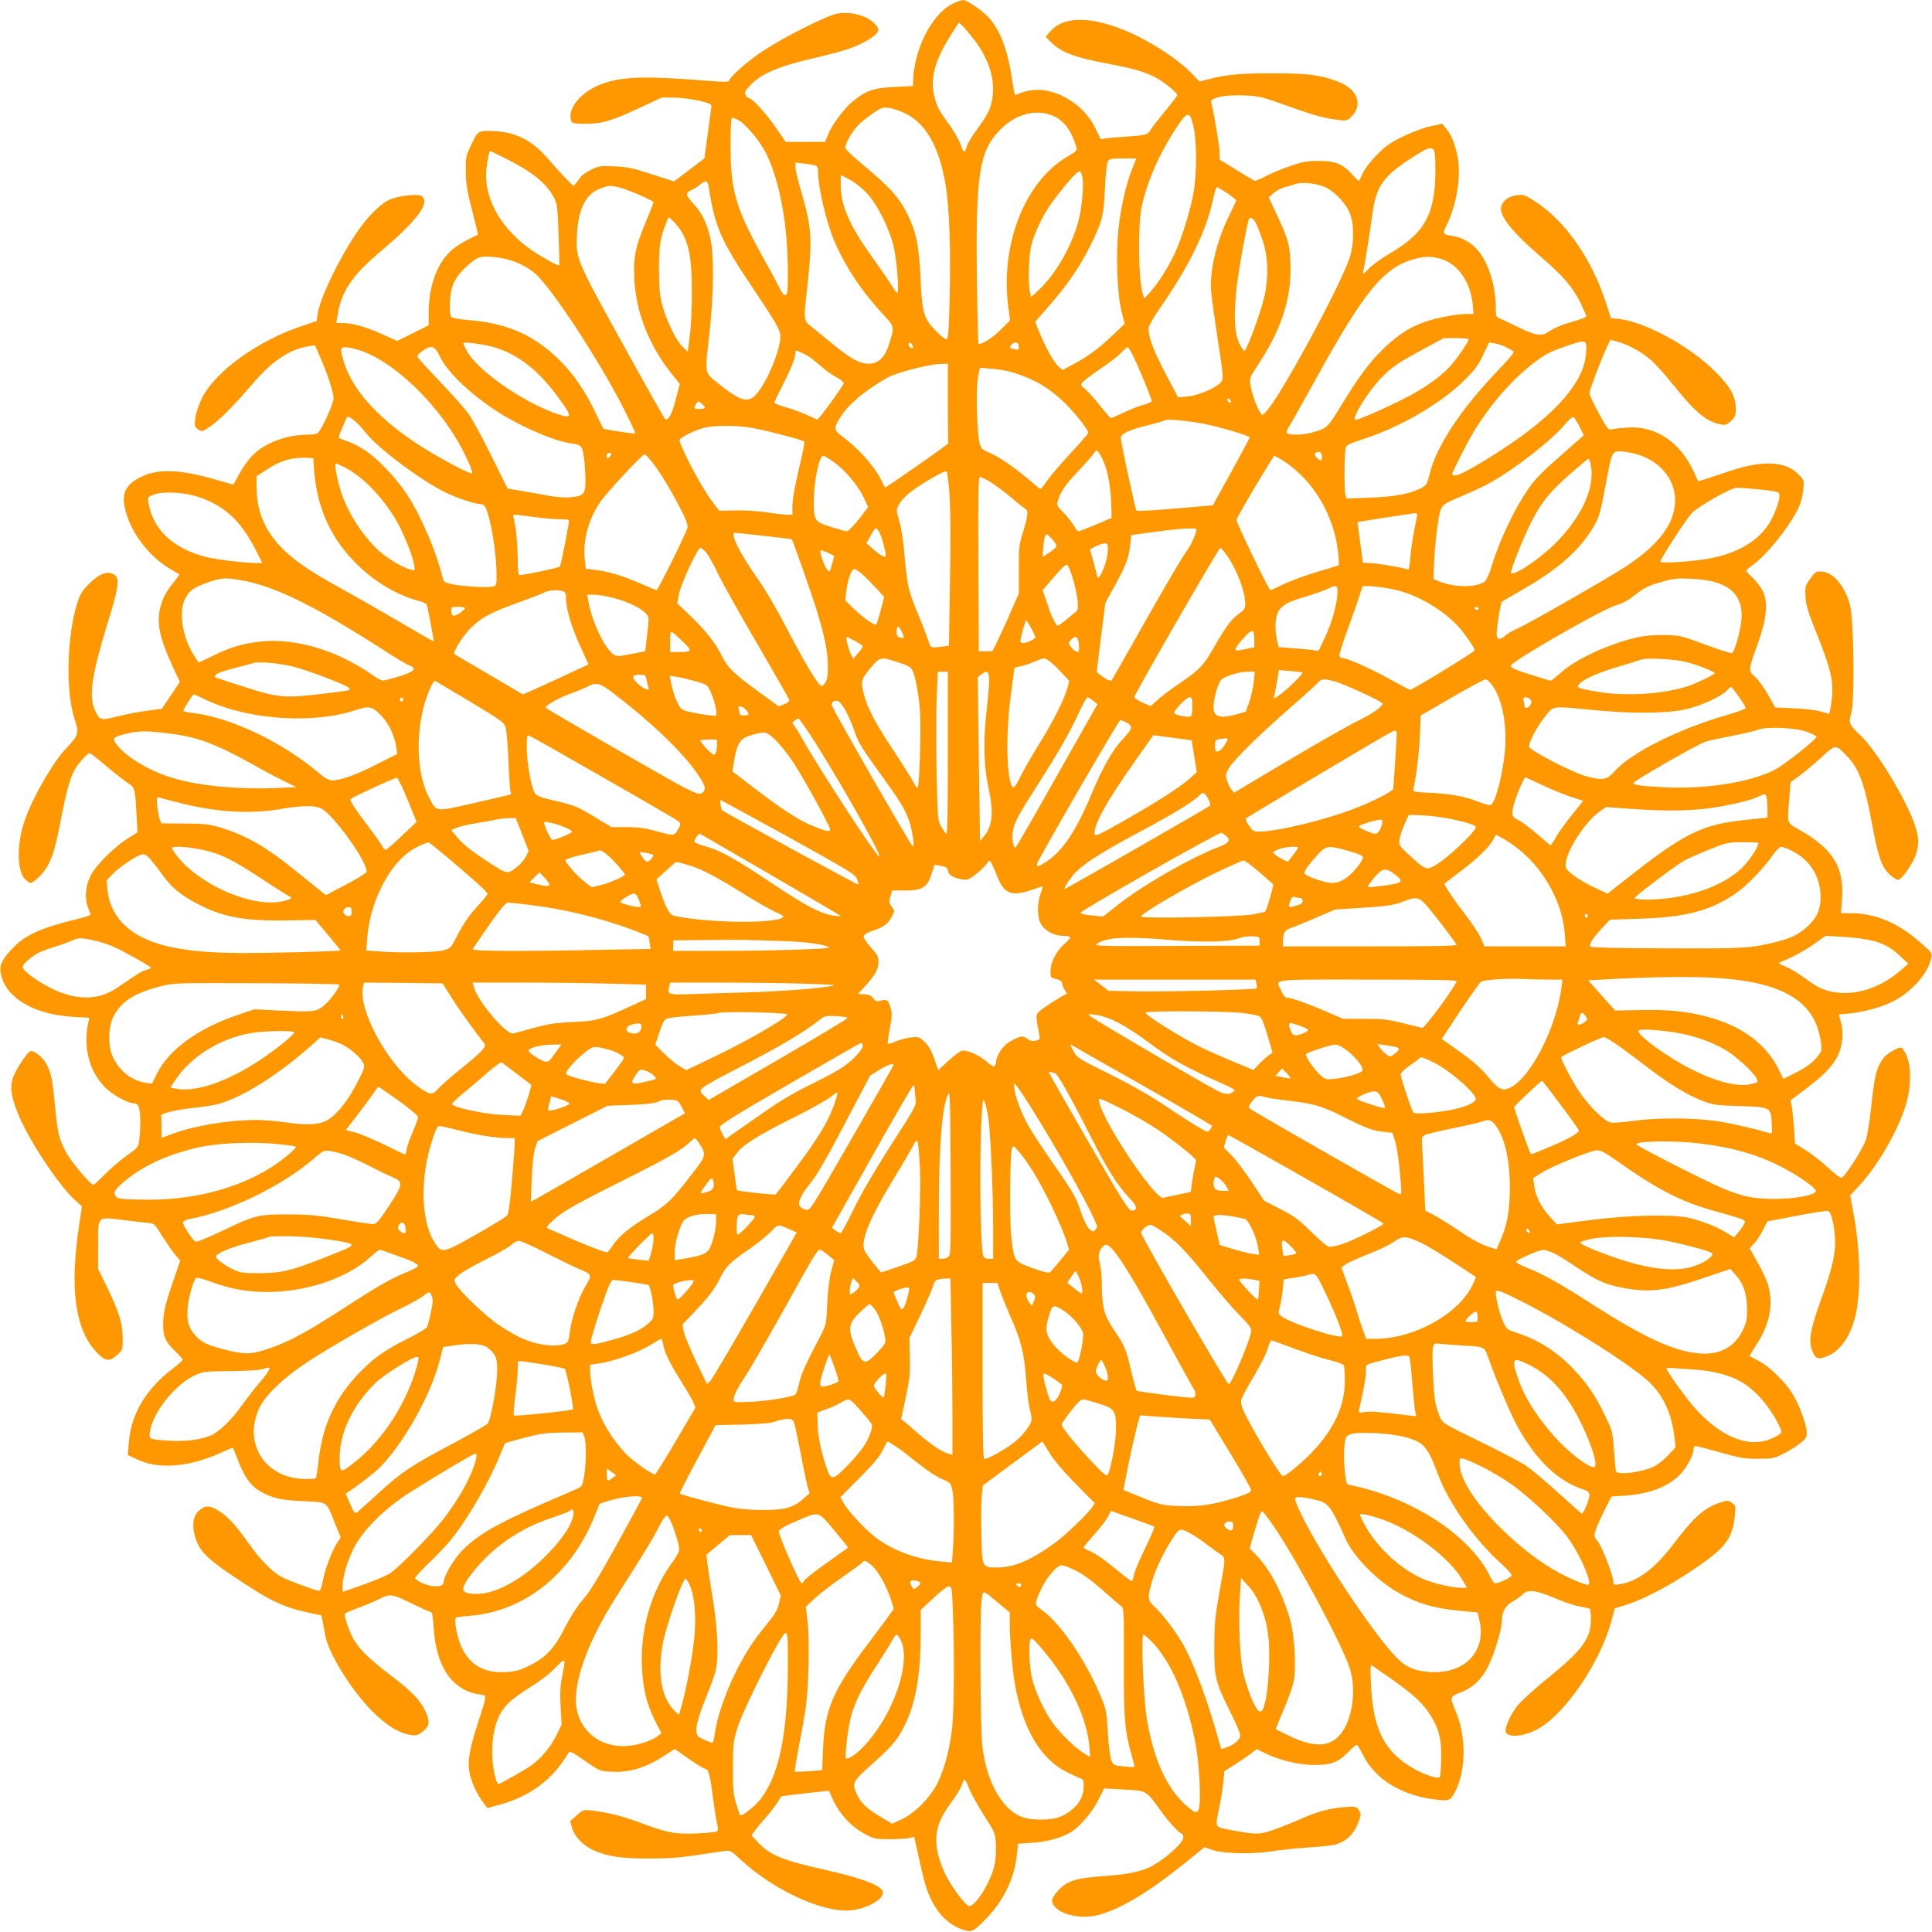 <?xml version="1.0" standalone="no"?>
<!DOCTYPE svg PUBLIC "-//W3C//DTD SVG 20010904//EN"
 "http://www.w3.org/TR/2001/REC-SVG-20010904/DTD/svg10.dtd">
<svg version="1.0" xmlns="http://www.w3.org/2000/svg"
 width="1280pt" height="1280pt" viewBox="0 0 1280 1280"
 preserveAspectRatio="xMidYMid meet">
<g transform="translate(0,1280) scale(0.1,-0.1)"
fill="#ff9800" stroke="none">
<path d="M6315 12777 c-104 -49 -204 -200 -245 -369 -11 -46 -20 -104 -20
-130 0 -27 -1 -48 -2 -48 -2 0 -57 -3 -123 -6 -137 -7 -185 -23 -272 -93 -59
-46 -143 -160 -169 -227 l-17 -44 -131 0 -131 0 -68 99 c-65 94 -154 191 -176
191 -6 0 -15 9 -21 20 -9 17 -4 27 30 64 73 79 189 128 444 186 180 42 274 74
345 120 69 45 75 63 34 105 -53 53 -159 81 -245 65 -73 -14 -351 -154 -495
-249 -103 -68 -211 -164 -224 -197 -3 -8 -50 -7 -159 2 -396 31 -533 27 -668
-17 -147 -49 -249 -168 -216 -253 5 -13 23 -16 94 -16 110 0 173 19 363 108
l142 66 85 -1 c47 -1 121 -10 165 -21 67 -16 80 -22 78 -38 -1 -10 -12 -92
-24 -181 l-22 -162 -101 -77 -100 -76 -146 47 c-123 41 -160 48 -247 53 -96 4
-106 3 -158 -23 -37 -18 -65 -40 -82 -66 -14 -21 -29 -39 -33 -39 -8 0 -93 89
-170 179 -108 125 -220 180 -373 183 -91 2 -90 3 -140 -102 -29 -60 -32 -73
-31 -165 1 -82 8 -128 42 -260 23 -88 40 -160 39 -160 -92 -42 -151 -78 -190
-117 -87 -87 -136 -232 -137 -398 l0 -85 -104 -52 -104 -52 -109 49 c-106 47
-191 70 -261 70 l-34 0 7 43 c25 164 94 269 283 428 247 209 332 323 277 369
-20 16 -131 7 -200 -17 -58 -19 -144 -100 -217 -203 -121 -172 -260 -456 -274
-563 l-6 -44 -95 -32 c-294 -97 -579 -303 -666 -481 -22 -45 -39 -97 -43 -131
-6 -53 -5 -58 19 -74 25 -16 27 -16 79 19 59 39 158 139 290 293 122 142 240
220 359 238 l46 7 30 -69 c50 -111 93 -242 93 -282 0 -33 -70 -189 -102 -228
-6 -8 -35 -13 -72 -13 -141 -1 -283 -55 -366 -140 -25 -26 -63 -79 -84 -119
-20 -39 -39 -71 -41 -71 -2 0 -57 15 -122 34 -233 67 -376 72 -489 16 -114
-56 -138 -123 -91 -261 46 -136 156 -271 279 -345 35 -20 64 -38 66 -40 2 -1
-20 -31 -48 -66 -36 -45 -57 -83 -72 -132 -35 -114 -16 -212 78 -416 l46 -98
-60 -89 -60 -89 -99 -13 c-54 -7 -142 -24 -196 -38 -112 -28 -117 -26 -148 42
-42 91 -21 234 79 560 83 268 89 319 41 342 -43 21 -95 -1 -159 -65 -46 -47
-60 -69 -78 -127 -70 -221 -78 -590 -17 -771 30 -91 26 -106 -54 -189 -86 -89
-218 -316 -274 -471 -57 -159 -57 -347 1 -401 14 -12 28 -23 32 -23 24 0 90
65 117 116 36 68 53 129 93 338 30 153 53 235 84 295 21 40 85 111 100 111 6
0 56 -39 111 -86 55 -47 119 -97 142 -112 47 -30 48 -34 58 -217 l6 -110 -57
-35 c-93 -57 -219 -182 -254 -252 -35 -70 -41 -153 -15 -215 8 -19 15 -39 15
-43 0 -4 -42 -18 -92 -30 -239 -58 -342 -105 -425 -193 -68 -72 -87 -110 -79
-159 26 -165 216 -280 484 -295 l104 -6 -6 -26 c-37 -167 3 -326 111 -436 49
-49 150 -105 191 -105 15 0 26 -8 32 -26 11 -29 13 -133 3 -212 -6 -53 -7 -54
-82 -107 -42 -30 -107 -86 -145 -124 -38 -39 -73 -71 -76 -71 -20 0 -149 153
-182 215 -48 93 -56 126 -74 312 -17 179 -26 221 -60 280 -25 44 -86 89 -105
78 -27 -18 -101 -133 -115 -181 -19 -68 -8 -130 45 -255 74 -171 262 -453 366
-548 l48 -44 -16 -106 c-68 -435 -31 -713 118 -865 54 -56 81 -59 132 -12 36
33 37 34 36 112 0 95 -26 177 -107 343 l-56 114 0 158 c0 198 -10 188 174 165
72 -9 146 -17 165 -19 31 -2 39 -9 83 -82 28 -44 66 -100 86 -124 l36 -44 -54
-156 c-40 -118 -54 -174 -58 -232 -6 -102 8 -142 74 -206 30 -29 54 -57 54
-62 0 -5 -26 -28 -57 -52 -186 -140 -285 -305 -300 -501 l-6 -78 69 -32 c141
-66 352 -46 562 54 35 16 65 28 66 26 1 -1 14 -35 29 -74 45 -117 85 -175 147
-212 80 -47 138 -61 293 -68 161 -7 147 3 207 -148 l37 -91 -24 -38 c-36 -58
-80 -174 -94 -250 -8 -41 -17 -67 -25 -67 -19 0 -194 65 -244 90 -64 33 -141
111 -222 224 -90 126 -136 176 -197 215 -59 39 -92 39 -132 3 -44 -39 -50
-111 -19 -197 29 -76 78 -125 235 -231 252 -170 339 -212 517 -250 l77 -16 10
-46 c5 -26 12 -65 16 -87 20 -116 173 -364 310 -501 95 -96 180 -148 260 -159
35 -5 45 -2 78 25 45 38 47 63 13 137 -34 71 -88 128 -226 232 -139 107 -199
164 -240 228 -34 54 -75 172 -63 184 5 4 45 21 90 38 45 16 108 43 140 59 69
35 81 33 232 -42 52 -25 100 -46 106 -46 8 0 14 -34 18 -102 16 -261 122 -417
304 -444 51 -7 52 5 -12 -194 -55 -169 -68 -249 -55 -320 12 -64 46 -140 88
-197 l31 -42 73 20 c211 57 359 168 463 344 10 16 21 11 109 -50 98 -68 99
-69 176 -73 122 -7 229 26 358 110 l62 41 38 -27 c95 -68 156 -106 168 -106
18 0 30 -50 49 -200 9 -69 21 -142 26 -164 7 -25 7 -42 1 -48 -6 -6 -66 -12
-134 -15 -144 -6 -197 4 -376 71 -118 44 -221 70 -323 81 -53 6 -57 5 -98 -32
l-43 -38 11 -43 c16 -57 70 -115 136 -147 95 -44 182 -58 375 -58 167 1 193 3
502 50 35 5 42 1 110 -62 213 -197 538 -347 720 -332 105 9 218 70 218 118 0
43 -127 93 -380 150 -287 64 -371 99 -449 184 l-42 46 20 27 c10 15 42 54 71
86 41 47 80 99 106 144 1 2 72 11 159 21 l157 17 22 -50 c48 -106 129 -193
228 -243 47 -25 64 -28 153 -28 55 0 114 4 131 8 l31 8 28 -128 c15 -70 36
-157 47 -193 45 -149 127 -249 235 -290 71 -27 80 -23 178 81 111 119 178 263
193 417 l7 67 95 6 c101 7 197 34 259 73 59 38 140 134 179 213 l37 74 130 -7
c151 -7 150 -7 240 -134 52 -74 131 -160 147 -160 4 0 8 -11 8 -24 0 -39 -146
-165 -235 -202 -70 -29 -151 -44 -297 -54 -181 -13 -238 -31 -297 -95 -23 -25
-41 -53 -41 -63 0 -83 176 -138 316 -97 148 43 327 151 562 340 l132 107 48
-17 c71 -26 264 -31 393 -11 57 9 169 21 249 26 80 5 159 14 177 19 77 23 127
73 157 159 14 40 14 46 -1 69 -17 25 -19 26 -98 20 -101 -8 -174 -28 -289 -79
-50 -22 -129 -54 -176 -70 -93 -34 -121 -34 -292 -1 -103 20 -98 10 -69 154
11 52 23 126 26 164 l7 71 67 42 c36 23 85 56 107 73 l41 31 51 -26 c87 -44
218 -77 312 -79 122 -3 173 15 237 80 29 29 56 53 61 53 5 0 24 -30 42 -66 78
-159 251 -267 471 -295 101 -13 108 -11 141 54 72 142 73 363 2 531 -40 93
-39 96 35 124 78 30 138 86 179 169 41 80 92 248 92 301 0 62 23 105 73 132
23 13 53 35 66 48 34 34 89 26 215 -27 54 -24 124 -47 155 -53 31 -6 62 -12
69 -14 8 -2 12 -25 12 -71 0 -131 -55 -205 -301 -404 -80 -65 -165 -143 -188
-173 -46 -60 -84 -146 -75 -171 15 -39 116 -31 207 17 184 96 425 451 497 733
l18 69 68 21 c133 42 308 135 491 262 176 121 223 187 237 333 6 62 5 66 -20
83 -24 18 -28 18 -77 2 -104 -33 -174 -95 -314 -280 -117 -155 -235 -243 -350
-261 -37 -6 -43 -4 -43 11 0 40 -73 232 -101 267 -27 35 -29 41 -19 75 6 21
32 81 58 133 l48 95 90 6 c159 11 278 56 359 134 47 46 95 132 95 173 0 12 6
22 12 22 7 0 80 -19 163 -42 130 -37 163 -43 250 -43 89 0 107 3 160 28 33 15
83 46 112 68 47 35 53 44 53 77 0 55 -52 193 -100 267 -52 80 -154 177 -223
211 -29 15 -53 28 -55 29 -2 2 20 38 47 80 85 130 110 257 77 386 -8 30 -39
99 -70 152 l-54 97 30 32 c16 17 43 58 58 89 l29 57 194 37 c107 21 201 35
209 32 19 -7 38 -81 45 -173 8 -96 -16 -203 -87 -400 -83 -228 -93 -299 -53
-376 16 -33 41 -35 98 -9 85 38 150 138 181 277 35 161 28 430 -17 671 l-21
113 62 67 c128 139 264 379 311 548 32 112 32 240 0 313 -13 28 -29 52 -35 52
-29 -1 -96 -41 -118 -71 -47 -63 -60 -118 -82 -335 -9 -84 -24 -176 -34 -205
-19 -61 -139 -246 -162 -252 -8 -2 -49 29 -90 68 -42 39 -108 91 -147 115
l-71 44 -6 100 c-4 56 -11 120 -15 143 l-8 43 96 72 c120 90 184 156 217 224
32 66 40 151 21 221 l-14 52 66 6 c100 10 216 42 292 80 125 63 235 188 255
291 6 29 1 36 -83 108 -142 124 -291 185 -452 186 l-64 0 6 78 c19 219 -52
341 -269 467 -102 59 -93 35 -79 222 l8 101 56 40 c31 22 96 77 144 121 100
91 96 90 166 20 86 -87 123 -183 174 -459 42 -224 64 -286 117 -334 22 -20 47
-36 55 -36 23 0 103 115 120 173 21 72 19 111 -13 203 -59 168 -252 484 -356
582 -77 73 -80 81 -60 151 23 84 16 624 -10 716 -36 128 -113 216 -192 219
-33 1 -40 -4 -71 -49 -34 -48 -35 -53 -31 -120 4 -57 17 -101 73 -240 82 -205
105 -287 105 -377 0 -54 -16 -159 -24 -158 0 0 -23 7 -51 16 -28 9 -106 18
-177 21 l-127 6 -47 84 c-26 46 -65 100 -86 119 -47 42 -47 38 19 224 58 160
68 268 33 342 -12 26 -42 65 -66 88 -24 22 -44 44 -44 49 0 4 18 21 41 37 95
66 257 270 309 389 12 28 25 78 27 112 6 62 5 63 -33 102 -91 90 -244 94 -485
10 -52 -18 -113 -38 -136 -45 l-42 -13 -31 67 c-93 198 -253 303 -444 289 -44
-3 -90 -9 -102 -12 -17 -6 -28 9 -82 108 -34 63 -62 122 -62 131 0 19 66 195
108 288 l31 67 49 -13 c70 -19 165 -72 224 -125 28 -25 94 -99 148 -166 148
-184 218 -240 316 -258 24 -5 36 0 62 24 28 26 32 36 32 82 0 81 -36 146 -138
247 -167 167 -465 329 -638 347 l-51 5 -33 102 c-95 292 -271 544 -469 671
-66 43 -77 47 -118 42 -55 -6 -95 -34 -107 -74 -17 -60 73 -172 269 -340 139
-119 206 -197 256 -299 21 -44 39 -85 39 -90 0 -6 -44 -22 -97 -37 -59 -16
-116 -40 -142 -58 -58 -41 -91 -36 -224 29 -56 28 -110 53 -119 56 -15 4 -18
17 -18 70 0 142 -50 299 -120 379 -43 50 -106 85 -162 93 -70 10 -73 14 -45
70 62 123 95 305 78 429 -13 89 -42 169 -79 212 l-27 33 -75 -16 c-44 -9 -118
-36 -180 -66 -86 -42 -118 -63 -176 -122 -40 -40 -81 -93 -94 -121 -13 -27
-25 -52 -26 -54 -2 -2 -22 16 -44 42 -62 70 -116 92 -225 91 -74 0 -107 -6
-184 -33 -52 -17 -125 -48 -162 -67 -38 -20 -72 -34 -76 -32 -5 1 -59 34 -121
72 l-112 69 0 48 c0 41 -40 276 -56 331 -9 30 89 51 215 46 94 -4 120 -9 226
-47 224 -80 297 -102 377 -112 77 -11 80 -10 105 12 88 81 50 189 -84 239
-117 44 -195 54 -428 54 -217 1 -309 -8 -433 -40 l-55 -14 -46 48 c-100 104
-296 230 -459 295 -230 92 -402 87 -486 -14 l-27 -32 28 -30 c68 -71 152 -105
373 -147 191 -37 246 -53 323 -92 56 -28 147 -102 147 -119 0 -4 -36 -51 -79
-103 -44 -53 -88 -109 -97 -125 -20 -34 -31 -37 -159 -46 -49 -3 -109 -8 -131
-11 l-42 -6 -36 75 c-78 163 -278 277 -434 247 -29 -5 -62 -15 -73 -21 -11 -6
-23 -9 -25 -6 -3 2 -11 49 -19 103 -29 193 -78 323 -153 406 -41 46 -146 118
-171 118 -9 0 -39 -11 -66 -23z m136 -236 c115 -150 153 -299 113 -441 -11
-38 -37 -85 -84 -148 -38 -50 -71 -105 -75 -122 -10 -47 -22 -44 -40 10 -9 28
-40 83 -68 123 -77 108 -84 119 -101 177 -39 131 -8 254 110 438 l47 73 25
-23 c13 -13 46 -52 73 -87z m-454 -492 c138 -67 224 -219 268 -473 24 -141 35
-437 27 -740 -5 -220 -10 -280 -20 -284 -8 -2 -40 22 -71 55 -81 83 -91 117
-102 343 -10 222 -27 306 -84 425 -53 111 -123 190 -294 330 -66 55 -121 107
-121 115 0 32 50 117 91 156 24 23 69 58 99 78 49 33 60 36 100 31 25 -3 73
-19 107 -36z m990 -21 c64 -30 115 -100 143 -199 8 -26 5 -30 -57 -66 -284
-165 -448 -586 -392 -1002 l11 -83 -58 -59 c-55 -56 -138 -108 -151 -96 -3 3
-8 205 -11 449 -8 669 16 823 149 963 106 112 249 149 366 93z m920 -65 c23
-103 23 -323 -1 -448 -21 -115 -77 -294 -121 -390 -41 -90 -114 -205 -166
-262 l-38 -41 -10 31 c-29 98 -33 449 -7 577 35 167 118 355 232 527 72 109
87 109 111 6z m-3018 43 c53 -28 149 -143 190 -229 90 -187 141 -472 141 -793
0 -108 -3 -133 -15 -138 -11 -4 -23 10 -41 47 -14 29 -68 129 -120 222 -171
311 -204 427 -204 724 0 120 4 181 10 181 6 0 23 -6 39 -14z m4609 -198 c8 -8
12 -53 12 -137 -1 -288 -69 -413 -295 -546 -55 -32 -120 -78 -144 -103 -43
-44 -44 -45 -38 -16 9 41 44 261 60 380 25 181 70 244 255 365 108 70 129 78
150 57z m-6156 -54 c186 -93 279 -168 329 -265 21 -40 23 -63 30 -244 4 -110
6 -201 4 -203 -6 -7 -112 52 -183 101 -188 130 -302 316 -302 496 0 46 19 161
27 161 2 0 45 -21 95 -46z m4156 -81 c-40 -102 -74 -257 -89 -400 -17 -165 -7
-423 21 -533 l21 -85 -73 -70 c-91 -88 -167 -145 -264 -197 l-75 -40 -29 27
c-31 30 -80 118 -125 226 l-27 67 86 98 c126 144 208 263 276 399 84 171 91
196 100 381 4 89 13 171 19 183 11 19 20 21 100 21 l89 0 -30 -77z m-2092 30
c8 -3 14 -19 14 -40 0 -105 54 -334 109 -463 73 -169 180 -331 325 -486 74
-81 74 -78 34 -201 -37 -118 -116 -152 -224 -98 -27 14 -85 55 -129 91 -44 36
-108 88 -142 116 -74 59 -71 37 -43 293 33 303 28 381 -44 623 -20 68 -36 137
-36 154 l0 31 61 -7 c33 -4 67 -10 75 -13z m1767 -87 c7 -46 -5 -184 -22 -256
-40 -176 -157 -382 -280 -492 l-40 -36 -8 36 c-13 65 -7 243 11 312 25 93 86
215 152 301 96 125 154 188 168 183 8 -3 16 -24 19 -48z m-1426 -100 c68 -75
144 -228 173 -346 22 -92 39 -310 24 -310 -5 0 -18 17 -29 37 -11 20 -69 105
-128 187 -160 223 -217 352 -217 494 l0 63 61 -32 c36 -20 83 -57 116 -93z
m-1052 47 c42 -268 80 -355 292 -670 160 -239 183 -279 183 -324 0 -87 -86
-296 -156 -377 -56 -66 -105 -53 -255 67 -94 76 -90 52 -58 343 28 244 30 510
6 616 -22 101 -57 172 -111 230 -53 57 -57 75 -18 91 15 6 41 22 57 36 41 34
53 31 60 -12z m4091 -6 c66 -34 138 -113 161 -180 26 -74 23 -202 -6 -287 -70
-204 -470 -939 -555 -1019 l-24 -23 -16 25 c-23 34 -55 129 -62 181 -6 40 -2
50 43 117 154 231 223 429 223 642 0 147 -11 194 -82 346 l-62 133 32 29 c17
15 51 33 74 39 24 6 54 15 68 20 45 17 151 5 206 -23z m-4686 2 c54 -12 230
-88 230 -99 0 -4 -25 -67 -55 -140 -67 -160 -80 -229 -72 -375 12 -217 98
-435 245 -619 l56 -70 -28 -105 c-24 -93 -43 -131 -67 -131 -4 0 -131 226
-284 503 -311 563 -312 565 -302 732 10 163 59 259 149 294 62 23 68 24 128
10z m4031 -39 c32 -23 59 -44 59 -47 0 -3 -22 -52 -49 -107 -84 -170 -130
-371 -116 -506 3 -36 23 -177 44 -315 35 -226 37 -252 24 -272 -25 -38 -152
-94 -225 -100 l-63 -5 -34 64 c-128 239 -161 320 -161 394 0 14 29 66 68 122
205 295 318 528 363 750 7 34 17 62 22 62 4 0 35 -18 68 -40z m-3615 -256 c50
-85 67 -182 68 -384 1 -103 -5 -235 -13 -298 l-14 -113 -34 33 c-44 42 -107
171 -134 273 -18 64 -22 111 -23 235 -1 158 9 221 49 316 l15 37 31 -29 c17
-16 42 -47 55 -70z m3807 53 c9 -18 28 -68 43 -112 37 -108 40 -256 6 -390
-28 -109 -113 -337 -127 -339 -5 0 -21 21 -34 48 -33 65 -38 196 -17 380 15
127 70 427 82 447 9 15 32 -2 47 -34z m-4975 -232 c89 -21 170 -65 222 -121
138 -148 444 -627 581 -909 33 -66 59 -123 59 -126 0 -6 -207 25 -213 32 -2 2
-25 48 -50 101 -66 142 -148 262 -241 353 -166 164 -346 244 -597 264 -74 6
-115 14 -120 23 -14 21 -10 140 6 194 17 57 58 110 127 165 45 35 56 39 106
39 32 0 85 -7 120 -15z m6201 -1 c111 -33 194 -153 208 -301 l6 -63 -45 0
c-68 0 -208 -27 -282 -54 -97 -35 -170 -82 -259 -166 -99 -93 -169 -187 -286
-378 -100 -163 -97 -161 -216 -192 -52 -13 -142 -13 -150 1 -4 5 4 27 18 47
13 20 88 154 167 297 327 595 458 754 661 809 71 19 114 19 178 0z m181 -532
c0 -16 -79 -131 -120 -176 -50 -55 -123 -111 -214 -166 -101 -62 -408 -202
-419 -191 -18 18 89 189 171 274 73 76 118 106 282 194 l135 73 83 0 c45 0 82
-4 82 -8z m777 -100 c-14 -183 -199 -395 -537 -618 -167 -110 -299 -184 -327
-184 -13 0 -23 3 -23 6 0 13 101 213 141 279 112 186 264 359 413 470 65 49
101 67 200 101 141 48 141 48 133 -54z m-7228 46 c161 -49 297 -158 435 -352
80 -111 76 -122 -30 -86 -224 78 -529 292 -593 418 -12 23 -21 44 -21 48 0 12
140 -7 209 -28z m2765 16 c9 -22 8 -24 -9 -18 -8 4 -15 12 -15 20 0 19 16 18
24 -2z m706 -9 c0 -23 -3 -25 -27 -19 -37 9 -38 11 -23 29 21 25 50 19 50 -10z
m3228 -5 c21 -11 42 -23 49 -27 8 -6 -23 -44 -94 -118 -253 -264 -415 -507
-461 -695 -18 -70 -22 -76 -57 -94 -78 -39 -175 -57 -336 -63 l-157 -6 -8 24
c-9 26 -8 267 1 308 5 23 19 30 123 64 241 78 511 236 663 387 71 70 94 101
125 168 l39 83 38 -6 c22 -3 55 -14 75 -25z m-7551 -37 c199 -84 443 -316 594
-566 59 -98 116 -223 106 -233 -10 -10 -255 122 -372 201 -266 179 -425 360
-479 544 -26 90 -24 95 34 88 27 -3 80 -19 117 -34z m487 -24 c49 -103 188
-237 366 -356 147 -98 375 -200 491 -218 70 -11 77 -14 89 -48 7 -18 14 -82
17 -143 7 -144 -1 -159 -90 -168 -40 -4 -92 -1 -147 9 -47 8 -128 23 -181 32
l-96 16 -109 220 c-60 121 -128 246 -151 277 -23 32 -105 125 -183 206 -78 82
-146 156 -151 165 -6 12 0 23 29 43 60 43 82 36 116 -35z m4588 14 c29 -53
128 -294 128 -310 0 -6 -21 -16 -47 -23 -27 -6 -86 -29 -132 -51 -46 -21 -87
-39 -91 -39 -4 0 -36 37 -71 81 -35 45 -79 94 -98 110 -34 28 -34 29 -16 49
10 11 64 51 119 89 56 38 117 85 135 105 19 20 38 36 41 36 4 0 18 -21 32 -47z
m-2132 -23 c17 -12 53 -42 82 -67 29 -25 72 -54 96 -66 23 -12 42 -28 42 -36
0 -13 -166 -241 -175 -241 -2 0 -30 13 -64 29 -33 15 -97 39 -141 52 -44 12
-80 27 -80 31 0 5 29 66 65 135 35 69 67 145 71 169 l6 43 35 -14 c19 -8 47
-24 63 -35z m910 -300 c0 -143 1 -263 3 -267 1 -6 -398 -284 -419 -293 -1 0
-16 30 -35 67 -39 76 -147 196 -238 263 -70 52 -71 61 -20 141 53 83 162 174
309 257 61 34 273 89 353 91 l47 1 0 -260z m435 201 c140 -44 235 -100 339
-200 66 -64 156 -178 156 -198 0 -6 -50 -64 -111 -129 -61 -66 -131 -147 -156
-181 -24 -35 -47 -63 -50 -63 -3 0 -33 24 -67 54 -92 80 -208 161 -269 186
-50 21 -57 27 -67 64 -18 62 -25 369 -10 440 l12 59 82 -6 c44 -4 108 -15 141
-26z m1439 -187 c4 -10 1 -14 -6 -12 -15 5 -23 28 -10 28 5 0 13 -7 16 -16z
m-3502 -21 c27 -24 22 -33 -17 -33 -38 0 -40 2 -25 31 13 23 18 24 42 2z
m-2306 -108 c18 -14 53 -51 79 -84 79 -101 366 -315 525 -393 81 -39 198 -78
234 -78 15 0 27 -9 34 -25 36 -79 72 -304 72 -451 0 -60 -1 -64 -26 -70 -35
-9 -207 1 -271 16 -50 11 -53 13 -63 53 -44 174 -142 401 -234 542 -70 107
-200 243 -280 293 -57 36 -78 46 -148 71 -27 10 -27 11 -13 46 8 19 22 51 29
70 8 19 18 35 22 35 4 0 22 -11 40 -25z m8118 -40 l29 -59 -64 -56 c-35 -31
-102 -91 -149 -132 -47 -41 -102 -97 -123 -124 -101 -130 -215 -362 -273 -551
-14 -48 -35 -95 -45 -104 -47 -42 -198 -43 -298 -3 l-44 17 5 126 c3 69 14
177 24 240 21 132 13 123 179 193 55 23 132 60 170 81 170 96 400 276 494 386
23 29 48 50 55 48 6 -2 24 -30 40 -62z m-2477 15 c99 -20 293 -78 293 -88 0
-3 -55 -106 -122 -228 l-123 -222 -70 -6 c-38 -3 -151 -13 -249 -21 -99 -8
-183 -12 -187 -8 -7 8 -101 443 -103 477 -2 31 43 54 168 86 66 16 122 33 125
36 10 10 173 -6 268 -26z m-3003 -25 c90 -16 333 -79 344 -90 3 -3 -4 -49 -17
-103 -46 -196 -61 -278 -61 -329 l0 -53 -35 0 c-19 0 -81 7 -138 16 -57 8
-148 14 -207 12 l-105 -2 -50 66 c-73 97 -225 389 -212 406 17 21 107 64 162
78 70 17 216 17 319 -1z m2327 -221 c28 -62 48 -173 51 -280 l3 -95 -105 -45
c-57 -24 -109 -44 -115 -44 -6 0 -19 17 -30 37 -11 20 -42 59 -68 86 -47 48
-48 50 -36 86 19 58 48 101 136 193 45 48 90 99 99 114 17 25 18 25 32 8 8
-11 23 -37 33 -60z m1447 33 c4 -30 -9 -35 -32 -11 -19 19 -20 31 -3 37 21 9
32 1 35 -26z m2054 22 c182 -39 300 -180 285 -342 -13 -140 -117 -273 -322
-408 -110 -73 -653 -384 -725 -415 -24 -10 -56 -28 -70 -40 -44 -36 -57 -36
-64 -1 -4 27 25 212 35 221 2 2 57 34 122 71 216 123 351 234 442 360 65 91
83 133 105 252 12 59 28 143 36 186 21 110 30 127 70 127 18 0 57 -5 86 -11z
m-6762 -8 c0 -5 -7 -14 -15 -21 -13 -10 -15 -9 -15 9 0 12 6 21 15 21 8 0 15
-4 15 -9z m263 -43 c53 -66 125 -182 189 -306 45 -87 57 -118 52 -140 -8 -35
-195 -412 -204 -412 -4 0 -54 21 -111 46 -114 50 -213 79 -301 89 l-57 7 -7
65 c-13 128 27 271 109 386 47 65 273 307 287 307 5 0 24 -19 43 -42z m1215
-12 c76 -56 157 -153 195 -233 l29 -63 -62 -80 c-35 -44 -70 -80 -79 -80 -9 0
-56 13 -106 29 -76 25 -92 34 -102 58 -33 77 9 413 52 413 7 0 40 -20 73 -44z
m2975 11 c202 -130 343 -373 364 -625 l5 -67 -145 -44 c-80 -24 -181 -61 -224
-82 -43 -21 -82 -38 -86 -39 -11 0 -228 451 -225 466 5 23 243 423 251 424 4
0 31 -15 60 -33z m-6422 -62 c20 -261 119 -470 305 -644 113 -106 259 -189
388 -222 26 -6 50 -18 53 -25 8 -21 50 -244 46 -244 -2 0 -110 62 -241 139
-130 76 -304 175 -386 220 -199 109 -313 189 -392 274 -105 114 -154 238 -154
390 l0 72 63 41 c93 62 167 84 267 81 l45 -2 6 -80z m8453 58 c40 -145 -33
-332 -201 -514 -102 -110 -286 -240 -322 -227 -11 4 77 227 136 343 65 127
120 195 248 308 66 58 123 106 127 107 4 0 9 -8 12 -17z m-8251 -39 c121 -61
256 -201 347 -360 46 -81 103 -224 114 -287 7 -37 7 -38 -21 -31 -57 13 -162
77 -220 132 -114 109 -210 264 -251 407 -22 76 -37 165 -27 165 3 0 29 -12 58
-26z m4008 -181 c6 -86 8 -300 3 -569 l-7 -432 -45 -6 c-76 -10 -78 -9 -91 37
-7 23 -33 92 -58 152 -76 184 -81 206 -98 393 -9 111 -23 205 -37 250 -21 73
-21 74 -2 109 25 48 84 96 207 169 77 45 104 57 110 48 4 -8 12 -75 18 -151z
m273 82 c31 -19 89 -62 128 -95 39 -34 81 -68 95 -77 21 -14 23 -21 17 -57 -3
-23 -17 -74 -30 -114 -21 -64 -24 -91 -24 -233 l0 -161 -51 -116 c-27 -64 -67
-151 -87 -192 l-37 -75 -45 0 -45 0 -3 578 c-2 472 0 577 11 577 7 0 39 -16
71 -35z m5067 -45 c149 -15 159 -18 159 -44 0 -37 -37 -135 -71 -188 -81 -126
-239 -210 -449 -237 -130 -17 -270 -23 -270 -12 0 17 167 275 207 320 40 44
257 167 299 170 12 0 68 -4 125 -9z m-10311 -54 c171 -59 278 -160 375 -351
l43 -85 -37 0 c-80 0 -267 22 -337 40 -218 56 -352 183 -380 359 -6 38 -6 39
37 55 63 23 207 14 299 -18z m8070 -113 c0 -5 -9 -50 -19 -101 -11 -51 -23
-133 -27 -182 -3 -49 -10 -87 -15 -84 -17 10 -211 44 -254 44 -25 0 -45 1 -46
3 -1 4 -35 267 -35 268 3 2 356 57 374 58 12 1 22 -2 22 -6z m-5855 -18 c61
-8 138 -15 173 -15 34 0 62 -3 62 -7 0 -26 -54 -300 -61 -307 -7 -8 -235 -56
-266 -56 -10 0 -13 30 -13 118 -1 64 -7 153 -15 197 -8 44 -15 81 -15 83 0 4
25 2 135 -13z m2289 -97 c17 -27 51 -156 43 -164 -8 -8 -44 13 -88 53 l-39 35
28 49 c15 27 30 49 34 49 4 0 14 -10 22 -22z m2100 0 c-15 -53 -35 -91 -83
-161 -28 -42 -146 -243 -262 -449 -116 -205 -213 -375 -214 -376 -7 -7 -41 9
-70 32 l-29 24 28 228 29 229 63 115 c74 134 92 183 102 271 l7 64 155 21 c85
12 183 22 218 23 61 1 63 0 56 -21z m-2864 -28 c101 -11 184 -21 186 -23 7 -8
138 -381 167 -477 53 -175 71 -267 72 -360 0 -67 -4 -92 -18 -114 -15 -22 -21
-25 -32 -16 -29 24 -117 174 -224 380 -65 125 -144 260 -193 328 -117 166
-184 302 -149 302 4 0 91 -9 191 -20z m1911 -22 c16 -18 29 -38 29 -45 0 -6
-21 -26 -46 -43 l-47 -31 5 64 c5 61 12 87 24 87 3 0 18 -15 35 -32z m369 -73
c0 -47 -33 -150 -56 -175 -8 -8 -14 -10 -14 -5 0 6 -11 49 -24 98 l-25 87 37
20 c20 10 47 19 60 20 20 0 22 -5 22 -45z m-2664 -12 c14 -15 51 -81 83 -148
32 -66 151 -278 265 -472 113 -194 206 -357 206 -363 0 -6 -16 -18 -35 -26
l-35 -14 -123 89 c-172 125 -213 164 -249 235 -48 96 -108 173 -208 270 l-93
89 11 61 c12 66 124 306 142 306 6 0 22 -12 36 -27z m3461 -35 c62 -93 113
-231 113 -309 0 -31 -6 -40 -40 -64 -49 -34 -89 -88 -165 -220 -71 -124 -95
-150 -222 -237 -57 -38 -125 -89 -151 -113 l-48 -43 -54 23 c-32 14 -55 30
-54 38 2 22 558 986 569 987 6 0 29 -28 52 -62z m-2623 -40 c-16 -63 -19 -65
-39 -34 -20 29 -46 112 -38 119 3 3 24 -4 48 -15 l42 -21 -13 -49z m1597 -112
c29 -103 39 -191 23 -204 -121 -101 -126 -105 -135 -91 -22 33 -38 69 -63 147
l-28 82 24 28 c91 108 124 142 136 140 9 -2 26 -43 43 -102z m-1400 41 c20
-17 61 -59 92 -92 l55 -60 -23 -89 c-14 -49 -26 -91 -29 -94 -10 -9 -85 43
-145 101 l-61 59 6 51 c9 83 34 157 53 157 9 0 32 -15 52 -33z m-4109 -42
c226 -40 497 -175 993 -496 50 -32 103 -63 118 -68 52 -20 30 -42 -68 -72 -50
-15 -98 -28 -107 -28 -10 -1 -39 14 -65 33 -237 168 -516 251 -751 225 -117
-13 -202 -39 -316 -96 -48 -24 -89 -43 -91 -41 -1 2 -17 25 -34 52 -74 119
-99 288 -53 373 27 52 54 70 151 105 88 31 117 32 223 13z m9771 -15 c122 -38
176 -120 164 -250 -6 -72 -46 -210 -62 -217 -7 -2 -72 18 -146 45 -74 28 -154
56 -179 63 -57 16 -206 16 -285 0 -186 -38 -420 -144 -522 -236 -34 -30 -64
-55 -68 -55 -4 0 -65 18 -136 41 -104 32 -129 44 -129 59 0 26 599 370 692
398 49 14 86 35 134 73 55 43 83 58 163 81 86 25 107 28 201 24 68 -3 129 -12
173 -26z m-2512 -74 c-5 -78 -38 -194 -83 -290 l-42 -88 -46 6 c-25 3 -84 9
-132 12 l-87 7 -12 55 c-17 84 -8 166 22 198 33 36 64 50 181 85 56 17 117 39
137 49 55 29 66 23 62 -34z m398 23 c161 -41 343 -157 433 -276 53 -71 78
-109 78 -122 0 -10 -411 -261 -427 -261 -6 0 -65 31 -133 69 -118 67 -284 141
-315 141 -9 0 -18 6 -21 14 -3 7 22 88 56 179 33 91 68 190 76 219 9 29 18 57
21 61 7 12 146 -2 232 -24z m-5531 -5 c18 -5 22 -13 22 -49 0 -68 37 -192 95
-318 l54 -119 -112 -52 c-62 -29 -159 -74 -217 -100 l-105 -47 -225 132 c-124
72 -227 134 -229 135 -13 11 52 117 104 169 72 73 134 107 325 175 80 29 156
59 170 66 27 14 80 18 118 8z m334 -45 c93 -23 182 -66 216 -102 23 -25 23
-25 10 -138 l-13 -114 -93 -18 c-87 -17 -95 -17 -118 -2 -59 39 -147 228 -167
358 l-6 37 45 0 c25 0 82 -9 126 -21z m-982 -69 c0 -5 -17 -20 -37 -34 -41
-25 -53 -20 -53 22 0 20 5 22 45 22 25 0 45 -4 45 -10z m6715 0 c3 -5 -1 -10
-9 -10 -9 0 -16 5 -16 10 0 6 4 10 9 10 6 0 13 -4 16 -10z m-2962 -133 c15
-29 27 -56 27 -59 0 -11 -56 -38 -80 -38 -11 0 -20 5 -20 10 0 22 33 140 39
140 3 0 18 -24 34 -53z m-858 -23 c19 -41 18 -45 -13 -37 -17 4 -22 13 -22 39
0 44 13 43 35 -2z m2335 -56 l0 -46 -50 -11 c-76 -16 -83 -15 -69 11 6 12 32
44 57 70 51 55 62 51 62 -24z m-3783 -12 c61 -58 57 -66 -29 -66 l-58 0 0 71
c0 82 -4 82 87 -5z m1137 8 c25 -14 48 -29 51 -33 2 -5 -10 -26 -29 -47 l-33
-38 -13 24 c-18 34 -40 120 -30 120 4 0 28 -12 54 -26z m1484 -27 c3 -41 1
-48 -14 -45 -9 1 -26 15 -37 30 -20 27 -20 28 -2 48 30 34 50 22 53 -33z
m-1185 -119 c51 -16 72 -29 82 -48 19 -37 42 -160 50 -268 9 -114 -4 -512 -16
-512 -5 0 -18 19 -30 43 -12 23 -70 114 -128 203 -119 178 -173 280 -196 369
-24 92 -21 103 42 179 66 77 65 77 196 34z m987 14 c14 -9 50 -43 80 -75 l54
-58 -12 -47 c-19 -72 -100 -233 -191 -377 -44 -71 -98 -165 -119 -207 -20 -43
-41 -76 -47 -75 -46 15 -55 342 -17 622 12 88 22 163 22 167 0 3 17 9 38 13
20 3 62 17 92 30 68 29 69 29 100 7z m4217 -7 c72 -17 193 -64 193 -75 0 -9
-111 -63 -174 -85 -157 -52 -396 -69 -585 -41 -63 10 -123 22 -134 27 -18 10
-18 11 -1 30 28 31 130 76 259 113 66 19 131 40 145 45 33 14 216 6 297 -14z
m-9211 -35 c98 -26 335 -118 353 -135 20 -19 21 -19 -200 -45 -230 -26 -266
-23 -509 55 -96 31 -176 57 -177 59 -2 1 3 9 10 18 6 8 59 27 117 41 58 14
116 30 128 34 33 13 191 -3 278 -27z m6673 -36 c7 -7 -97 -109 -147 -145 -44
-32 -45 -32 -39 -8 3 13 11 57 18 97 l12 73 76 -7 c42 -3 78 -8 80 -10z
m-2349 -535 c0 -353 -3 -538 -10 -534 -5 3 -21 25 -34 48 -23 41 -24 48 -31
368 -3 179 -3 401 1 493 l7 166 33 0 34 0 0 -541z m273 471 c-1 -36 -10 -132
-19 -215 -20 -180 -15 -348 15 -485 36 -164 27 -254 -32 -323 l-24 -29 -8 543
-7 542 23 19 c42 32 54 20 52 -52z m1754 6 c-3 -36 -17 -96 -29 -133 l-24 -68
-59 -17 c-114 -31 -155 -19 -155 48 0 55 30 161 51 180 28 26 118 53 173 54
l49 0 -6 -64z m-4023 8 c4 -19 10 -42 13 -51 10 -25 -37 -6 -76 32 -40 39 -34
55 18 55 36 0 39 -2 45 -36z m323 -7 c75 -21 79 -24 99 -67 27 -55 49 -149 37
-160 -4 -5 -57 1 -116 12 -102 19 -110 23 -128 52 -20 32 -44 102 -55 163 l-7
36 46 -7 c25 -4 81 -17 124 -29z m4237 -2 c59 -15 316 -134 316 -146 0 -20
-68 -68 -158 -112 -57 -27 -266 -146 -465 -264 l-361 -215 -18 22 c-10 12 -23
39 -29 60 -11 35 -9 43 14 82 32 55 195 215 407 401 91 79 174 154 184 166 23
25 34 26 110 6z m1045 -28 c66 -96 97 -266 81 -437 -15 -161 -64 -342 -94
-353 -8 -3 -42 6 -76 19 -88 36 -178 53 -318 61 -119 6 -123 7 -118 27 18 70
37 230 43 349 l6 137 206 119 c113 66 214 120 223 120 9 1 30 -18 47 -42z
m-6777 -104 c220 -133 229 -139 239 -178 6 -21 14 -123 18 -225 4 -103 11
-191 14 -198 4 -6 4 -13 0 -15 -5 -3 -113 -28 -241 -57 -267 -60 -246 -63
-301 39 -92 173 -89 499 6 714 14 31 28 57 32 57 3 0 108 -62 233 -137z m951
55 c249 -190 455 -387 555 -531 53 -77 62 -103 40 -125 -19 -19 -35 -15 -130
33 -82 41 -893 509 -911 525 -13 11 80 65 161 94 40 14 89 35 110 45 61 33 85
28 175 -41z m7457 -23 c25 -35 45 -69 45 -75 0 -7 -52 -27 -117 -45 -331 -96
-637 -249 -751 -375 -51 -57 -76 -62 -182 -35 -88 22 -385 175 -385 199 0 32
57 139 108 201 57 71 36 68 327 40 246 -24 472 -22 595 4 104 22 240 83 279
125 14 14 27 26 30 26 3 -1 26 -30 51 -65z m-10145 -26 c275 -129 705 -157
983 -63 91 30 111 25 177 -48 46 -51 82 -131 91 -202 l6 -41 -144 -73 c-137
-69 -230 -102 -290 -102 -20 0 -48 16 -91 53 -239 202 -582 365 -829 393 -32
4 -60 10 -63 14 -4 6 61 110 69 110 2 0 43 -18 91 -41z m1297 6 c0 -5 -5 -11
-11 -13 -6 -2 -11 4 -11 13 0 9 5 15 11 13 6 -2 11 -8 11 -13z m4571 -8 l28
-22 -266 -470 c-146 -259 -270 -474 -275 -479 -15 -15 -28 59 -19 108 11 61
31 98 166 310 140 219 214 349 273 479 25 53 49 97 55 97 5 0 23 -10 38 -23z
m657 -36 c0 -33 -4 -63 -10 -66 -18 -11 -110 7 -110 22 0 21 80 103 101 103
16 0 19 -8 19 -59z m2239 45 c9 -11 10 -20 1 -35 -12 -23 -40 -29 -40 -8 0 6
-3 22 -6 35 -5 17 -2 22 14 22 11 0 25 -6 31 -14z m-4543 -63 c17 -29 44 -87
59 -130 34 -97 43 -113 180 -303 124 -172 154 -219 185 -299 22 -57 42 -183
28 -179 -13 5 -538 918 -538 938 0 20 15 30 40 27 8 -1 29 -26 46 -54z m-655
-5 c26 -29 24 -38 -11 -38 -19 0 -30 5 -30 14 0 8 -3 21 -6 30 -9 24 25 20 47
-6z m426 -165 c162 -247 474 -795 460 -809 -12 -12 -402 585 -517 791 -18 33
-40 68 -49 78 -14 17 -14 20 4 33 10 8 22 14 25 14 3 0 38 -48 77 -107z m2092
82 c50 -25 47 -42 -22 -114 -67 -72 -129 -180 -207 -366 -102 -243 -191 -375
-298 -444 -56 -35 -62 -37 -62 -16 0 19 542 955 553 955 4 0 21 -7 36 -15z
m4513 -64 c32 -12 60 -26 63 -31 8 -12 -219 -192 -280 -222 -165 -82 -451
-127 -725 -114 -161 8 -212 15 -207 29 5 16 427 258 476 273 24 8 104 25 177
39 74 14 150 32 171 40 58 23 251 14 325 -14z m-10839 -12 c177 -23 295 -67
535 -200 89 -50 193 -105 230 -122 l67 -32 -130 -6 c-246 -10 -498 12 -675 62
-151 41 -323 141 -385 224 -35 45 -29 52 67 75 76 19 139 19 291 -1z m8120 14
c2 -5 -2 -89 -9 -188 -7 -99 -13 -185 -13 -191 -1 -15 -131 -82 -249 -128
-195 -77 -522 -156 -642 -156 -32 0 -41 5 -65 40 -17 24 -25 44 -19 49 9 9
894 535 949 564 34 18 42 20 48 10z m-4116 -55 c30 -29 84 -96 118 -148 70
-105 245 -425 245 -446 0 -18 -31 -11 -121 26 -84 34 -207 114 -385 251 l-141
108 8 53 c21 138 41 168 129 191 82 22 87 21 147 -35z m-1141 -249 c260 -148
482 -278 495 -287 19 -16 20 -21 9 -43 -31 -59 -31 -59 -143 -28 -81 23 -122
29 -204 29 l-102 0 -117 71 c-107 64 -127 73 -246 101 -105 24 -132 34 -144
53 -24 37 -54 202 -54 299 0 79 2 87 17 82 10 -4 230 -128 489 -277z m3819
257 l80 -11 17 -105 17 -105 -42 -39 c-62 -57 -207 -150 -432 -279 -169 -96
-200 -111 -203 -95 -10 57 79 219 271 490 l118 167 47 -6 c26 -3 83 -11 127
-17z m301 -38 c-14 -24 -34 -44 -46 -46 -17 -3 -20 2 -20 37 0 36 3 40 28 44
66 10 65 11 38 -35z m-3366 -2 c0 -41 -8 -66 -22 -66 -11 0 -87 80 -88 93 0 4
25 7 55 7 l55 0 0 -34z m-2049 -366 l59 -145 -97 -92 c-53 -51 -101 -93 -108
-93 -6 0 -17 11 -23 24 -6 13 -48 73 -93 132 -87 115 -124 172 -117 179 13 14
295 144 307 142 7 -1 40 -67 72 -147z m7516 99 c59 -28 145 -63 190 -78 l82
-27 -75 -94 c-42 -51 -89 -117 -106 -147 -16 -29 -32 -53 -35 -53 -3 0 -43 34
-90 75 -47 41 -103 82 -124 92 -45 20 -49 37 -23 124 16 53 62 159 69 159 2 0
53 -23 112 -51z m-2212 -92 c13 -24 16 -40 10 -46 -10 -10 -954 -551 -961
-551 -11 0 32 67 67 105 58 62 177 139 425 271 220 117 363 204 398 243 25 27
36 23 61 -22z m3699 11 c3 -13 6 -48 6 -79 l0 -56 -162 -17 c-268 -29 -390
-89 -736 -360 l-162 -127 -86 41 c-48 22 -111 59 -141 82 -51 41 -53 45 -49
82 11 91 133 277 225 340 l42 29 167 -12 c205 -14 338 -14 473 -1 124 13 297
50 359 78 57 26 57 26 64 0z m-10508 -39 c240 -60 464 -74 664 -39 141 24 221
25 267 4 82 -39 313 -362 301 -421 -2 -8 -63 -46 -136 -84 l-133 -70 -53 43
c-30 24 -96 78 -149 120 -191 156 -328 234 -492 284 -80 24 -107 27 -242 28
l-152 1 -12 25 c-6 14 -14 54 -17 89 -5 61 -4 63 17 56 12 -3 74 -20 137 -36z
m4025 -223 c393 -218 444 -248 456 -277 7 -18 12 -36 11 -40 -2 -6 -889 479
-905 494 -6 7 -15 67 -10 67 3 0 204 -110 448 -244z m4301 133 c106 -13 250
-50 255 -66 10 -28 -216 -237 -289 -267 -42 -18 -51 -13 -148 76 -71 65 -73
68 -68 106 3 22 18 67 33 101 l28 61 51 0 c28 0 90 -5 138 -11z m-6062 -118
l42 -108 -17 -37 c-10 -20 -34 -49 -54 -65 -73 -57 -63 -58 -211 38 -93 61
-150 106 -183 145 l-48 56 38 17 c21 8 81 22 133 30 52 8 109 18 125 23 17 4
53 9 81 9 l51 1 43 -109z m5696 67 c-4 -18 -14 -41 -24 -50 -17 -17 -20 -17
-75 5 -31 12 -55 27 -54 32 4 10 107 43 141 44 16 1 18 -4 12 -31z m-5466 0
c48 -14 100 -39 100 -48 0 -11 -121 -60 -132 -54 -14 9 -58 106 -52 115 4 7
24 4 84 -13z m4433 -76 c33 -29 21 -47 -55 -76 -187 -72 -514 -261 -676 -392
l-83 -66 -75 7 c-46 4 -74 11 -74 18 1 16 921 538 934 530 6 -3 19 -13 29 -21z
m-3018 -257 c253 -147 462 -270 465 -273 3 -2 -16 -2 -42 1 -88 12 -181 60
-412 214 -250 167 -345 220 -449 248 -37 10 -67 23 -67 29 0 16 30 57 38 52 4
-2 214 -124 467 -271z m4973 155 c162 -136 275 -350 289 -546 l6 -84 -269 0
-269 0 -23 53 c-12 29 -60 101 -106 160 -67 86 -136 188 -136 202 0 1 52 41
115 89 114 87 184 156 211 209 l15 28 50 -28 c28 -15 81 -52 117 -83z m-7113
-41 c177 -150 265 -229 265 -241 0 -6 -25 -37 -55 -69 -67 -73 -106 -129 -153
-222 -36 -69 -39 -71 -87 -84 -54 -14 -299 -17 -430 -6 l-78 6 6 81 c17 233
137 475 285 578 35 24 101 55 122 57 3 0 59 -45 125 -100z m8685 96 c0 -26
-56 -112 -105 -161 -127 -128 -379 -213 -632 -214 -49 0 -83 4 -83 10 0 12
257 206 325 246 26 15 101 48 168 75 118 47 126 49 225 49 56 0 102 -2 102 -5z
m-10315 -44 c122 -25 197 -61 394 -190 92 -61 175 -113 184 -117 29 -11 19
-22 -35 -34 -169 -41 -455 61 -641 229 -41 37 -97 107 -97 123 0 14 101 9 195
-11z m7265 13 c0 -3 -14 -25 -32 -48 -17 -22 -33 -42 -34 -44 -3 -5 -67 29
-87 47 -18 15 -17 16 20 33 36 16 133 25 133 12z m332 -21 c70 -20 98 -32 98
-43 -1 -27 -70 -110 -117 -141 -33 -20 -59 -29 -90 -29 -42 0 -168 43 -179 62
-8 12 19 52 80 119 61 68 72 70 208 32z m2926 7 c129 -59 203 -172 204 -313 0
-83 -25 -139 -87 -195 -56 -52 -104 -76 -201 -101 -175 -44 -216 -46 -733 -44
-324 1 -497 5 -503 11 -14 14 10 51 77 124 l51 55 189 6 c314 9 483 54 650
172 71 50 176 159 236 244 24 34 50 61 58 61 9 0 35 -9 59 -20z m-7774 -93
c31 -35 56 -67 56 -70 0 -13 -101 -57 -160 -71 l-60 -14 -48 37 c-26 21 -60
53 -76 72 -61 74 -57 68 -35 79 11 6 61 20 112 31 50 11 93 22 96 24 10 11 64
-31 115 -88z m243 59 c8 -8 -26 -46 -41 -46 -10 0 -46 49 -46 63 0 6 79 -9 87
-17z m-3318 -44 c17 -20 52 -66 78 -102 55 -74 117 -124 223 -179 168 -88 311
-114 592 -109 l188 3 84 -100 c46 -55 83 -101 82 -102 -5 -6 -484 -18 -661
-17 -408 2 -634 56 -770 185 -65 61 -105 146 -113 235 l-5 62 44 46 c24 25 78
65 119 90 83 50 90 49 139 -12z m5596 -93 c46 -121 95 -141 230 -95 39 14 71
23 73 22 1 -2 -5 -23 -14 -47 -24 -67 -23 -157 2 -199 27 -47 87 -80 147 -80
26 0 47 -5 47 -10 0 -6 -18 -27 -41 -47 -53 -48 -89 -120 -89 -177 0 -43 1
-44 38 -53 29 -7 38 -14 40 -33 2 -14 11 -34 20 -44 12 -13 13 -20 5 -23 -21
-7 -133 -78 -167 -105 -36 -29 -36 -28 -11 -160 7 -34 5 -36 -24 -43 -23 -5
-37 -1 -57 14 -29 22 -46 19 -120 -24 -39 -23 -84 -91 -84 -127 0 -7 -4 -19
-9 -27 -7 -11 -19 -6 -56 27 -44 39 -117 72 -158 72 -10 0 -51 -29 -90 -65
l-71 -65 -27 78 c-20 56 -38 86 -65 111 -34 31 -40 33 -88 28 -28 -3 -73 -15
-100 -26 -27 -12 -51 -19 -54 -16 -3 3 3 48 13 100 15 77 16 101 7 132 -18 59
-23 63 -64 54 -33 -8 -39 -6 -52 15 -12 17 -27 24 -58 26 l-43 3 41 45 c70 76
94 118 94 166 0 37 -6 49 -51 98 -29 32 -49 63 -47 73 2 11 25 25 66 39 71 24
96 44 122 94 18 35 18 36 -2 63 -18 25 -19 33 -9 68 l12 39 80 0 c117 0 151
19 179 105 l22 66 36 -7 c43 -7 49 -12 54 -39 4 -23 45 -45 97 -52 32 -4 44 1
94 41 31 26 62 57 68 68 11 21 12 21 25 3 7 -10 25 -49 39 -86z m1735 26 c49
-42 92 -80 95 -85 4 -7 -41 -165 -52 -179 -1 -2 -35 -10 -75 -18 -92 -18 -748
-31 -748 -15 0 19 303 197 484 284 100 48 187 87 194 87 8 1 54 -33 102 -74z
m-3805 51 c96 -25 191 -73 368 -183 97 -61 202 -121 232 -134 30 -12 55 -26
55 -30 0 -45 -416 -49 -675 -6 -66 11 -71 14 -92 52 -13 22 -34 76 -48 119
l-26 79 63 58 c35 32 65 58 68 58 3 1 28 -5 55 -13z m4706 -69 c48 -36 51 -49
11 -60 -41 -11 -184 -29 -190 -23 -2 3 16 30 42 61 56 65 76 69 137 22z
m-5601 -67 c0 -5 -7 -10 -15 -10 -21 0 -115 21 -115 26 0 2 15 18 33 34 l32
30 33 -35 c17 -19 32 -39 32 -45z m593 -102 c9 -23 15 -44 12 -46 -9 -9 -135
21 -135 32 0 13 68 55 91 56 10 0 22 -16 32 -42z m4385 12 c6 0 12 -9 12 -20
0 -14 -11 -22 -37 -29 -59 -17 -62 -15 -43 34 8 22 15 26 33 21 12 -3 28 -6
35 -6z m915 -150 c64 -83 117 -154 117 -160 0 -7 -198 -10 -575 -10 l-575 0 0
24 c0 62 11 85 49 97 20 6 95 36 166 67 l130 56 185 12 c153 10 197 16 255 37
121 44 113 48 248 -123z m-6023 105 c233 -29 468 -86 679 -165 57 -22 105 -41
106 -42 2 -2 6 -21 9 -44 l7 -41 -332 -6 c-515 -11 -851 -9 -847 4 2 6 51 78
108 160 76 107 111 149 125 149 11 0 77 -7 145 -15z m-1180 -45 c0 -23 -5 -30
-19 -30 -10 0 -24 7 -31 15 -16 19 3 45 31 45 14 0 19 -7 19 -30z m8190 -31
c0 -5 -4 -9 -10 -9 -5 0 -10 7 -10 16 0 8 5 12 10 9 6 -3 10 -10 10 -16z
m-2175 -164 l0 -30 -550 -2 c-488 -2 -548 -1 -530 12 57 44 186 52 454 30 239
-20 423 -17 486 8 22 9 63 15 90 14 48 -2 50 -3 50 -32z m4009 13 c100 -16
162 -45 228 -106 l61 -57 -46 -40 c-146 -129 -329 -182 -484 -140 -48 13 -86
34 -146 78 -45 34 -107 71 -137 83 -44 19 -51 24 -35 30 61 21 169 79 230 124
l70 50 100 -6 c55 -3 127 -10 159 -16z m-11709 -14 c33 -8 85 -26 115 -40 74
-34 240 -127 240 -136 0 -3 -13 -9 -28 -13 -28 -6 -46 -17 -194 -118 -107 -73
-224 -85 -363 -37 -109 37 -265 141 -265 175 0 17 61 70 108 94 20 10 71 28
112 41 41 12 91 30 110 40 38 19 63 18 165 -6z m4550 1 c148 -5 263 -21 298
-41 21 -12 -383 -24 -795 -24 l-238 0 0 35 0 35 208 2 c211 3 265 2 527 -7z
m6206 -246 c419 -32 619 -156 660 -406 12 -71 11 -73 -15 -107 -35 -46 -76
-77 -161 -119 l-70 -35 -32 65 c-83 168 -245 287 -473 347 -138 36 -253 48
-442 44 l-167 -3 -90 100 -89 100 51 3 c364 21 654 25 828 11z m-1139 -9 l90
0 -7 -52 c-35 -277 -214 -616 -351 -669 -45 -17 -69 -3 -136 78 -47 57 -97
101 -185 164 l-121 86 123 186 c68 102 130 189 137 193 20 13 172 23 272 18
49 -2 129 -4 178 -4z m-1938 -26 c4 -15 4 -29 1 -32 -9 -9 -603 -24 -800 -20
l-181 4 -48 37 -49 37 535 0 536 0 6 -26z m1326 16 c0 -25 -209 -310 -227
-310 -2 0 -58 14 -123 30 -104 26 -136 30 -261 30 l-141 0 -107 46 c-121 53
-236 94 -263 94 -13 0 -26 14 -38 43 -39 85 -94 77 570 77 405 0 590 -3 590
-10z m-7404 -23 c12 -12 -69 -119 -112 -149 -46 -32 -63 -33 -289 -23 l-160 8
-109 -37 c-264 -89 -457 -229 -537 -391 l-32 -65 -41 6 c-94 14 -176 79 -219
173 -33 71 -30 199 5 267 52 99 139 155 310 199 93 23 95 23 635 21 298 -1
545 -5 549 -9z m746 -87 c47 -75 142 -208 219 -306 14 -18 -23 -57 -155 -163
-67 -54 -136 -115 -154 -135 -40 -46 -54 -43 -148 27 -187 141 -378 491 -350
643 l7 34 261 -2 260 -3 60 -95z m1046 93 l242 -6 0 -48 0 -48 -77 -36 c-217
-100 -246 -109 -403 -116 -118 -5 -167 -13 -260 -38 -63 -18 -126 -35 -139
-38 -45 -11 -233 209 -261 305 l-9 32 333 0 c183 0 441 -3 574 -7z m1280 0
c117 -3 211 -8 209 -9 -16 -16 -325 -42 -587 -49 -113 -3 -271 -8 -353 -11
-161 -6 -167 -4 -153 51 l6 25 334 0 c183 0 428 -3 544 -7z m-106 -202 c27
-10 -225 -159 -459 -272 l-206 -99 -44 26 c-25 14 -71 52 -104 85 l-58 58 28
82 c21 65 32 84 52 91 13 6 89 14 169 19 80 5 159 13 175 19 31 9 417 2 447
-9z m3016 8 c53 -6 106 -16 117 -23 14 -9 30 -49 53 -127 l33 -113 -28 -20
c-15 -11 -44 -37 -63 -57 l-36 -38 -139 58 c-77 32 -172 74 -212 94 -152 77
-363 210 -363 228 0 13 523 11 638 -2z m2277 -21 c14 -21 14 -24 -7 -40 -29
-22 -52 -23 -44 -2 3 9 9 27 12 40 8 30 18 30 39 2z m-8231 -3 c3 -8 1 -15 -4
-15 -6 0 -10 7 -10 15 0 8 2 15 4 15 2 0 6 -7 10 -15z m5032 1 c79 -21 177
-77 324 -187 131 -97 230 -152 472 -260 43 -19 77 -37 78 -42 0 -4 -11 -12
-24 -19 -19 -8 -35 -7 -68 4 -34 11 -777 446 -863 504 -19 14 -19 14 5 14 14
0 48 -6 76 -14z m-1691 -11 c0 -5 -207 -129 -460 -276 l-460 -267 -23 22 c-55
50 -64 43 240 201 265 137 420 230 512 304 38 30 43 32 115 29 42 -2 76 -7 76
-13z m3049 -75 c6 -6 -4 -15 -27 -25 -55 -23 -73 -19 -86 16 -20 57 -16 60 46
38 32 -11 62 -24 67 -29z m-4414 22 c0 -37 -24 -55 -63 -48 -67 13 -36 63 41
65 15 1 22 -5 22 -17z m6895 -51 c104 -21 203 -59 290 -109 67 -40 179 -142
201 -184 14 -27 14 -27 -28 -39 -86 -23 -225 9 -390 91 -166 81 -378 236 -362
262 9 15 175 2 289 -21z m-9195 9 c0 -14 -123 -114 -224 -181 -227 -150 -436
-220 -569 -190 l-28 6 33 50 c103 155 297 276 498 310 91 16 290 19 290 5z
m311 -77 c54 -24 124 -84 145 -124 13 -26 11 -33 -36 -126 -57 -113 -128 -206
-191 -248 -56 -37 -131 -43 -287 -21 -62 9 -148 16 -191 16 -181 0 -407 -37
-553 -90 l-78 -29 0 70 c0 38 -1 72 -2 77 -6 15 100 40 212 52 63 6 140 18
170 27 158 44 389 189 604 379 l69 61 46 -12 c25 -6 67 -21 92 -32z m8476 -21
c51 -37 135 -100 188 -141 135 -103 254 -175 348 -212 77 -29 92 -32 250 -37
208 -6 209 -7 215 -112 4 -73 4 -73 -19 -66 -117 34 -271 69 -366 81 -154 20
-389 20 -538 -2 -66 -9 -131 -14 -145 -10 -42 10 -146 113 -204 200 -58 88
-130 226 -122 234 14 14 264 132 281 132 11 0 61 -30 112 -67z m-5022 18 c13
-21 -54 -97 -135 -153 -25 -17 -119 -68 -210 -113 -127 -62 -212 -114 -365
-222 l-200 -140 -17 32 c-9 17 -18 39 -20 48 -2 13 103 79 462 287 256 148
468 270 472 270 4 1 10 -4 13 -9z m-2038 -59 c-36 -52 -45 -59 -67 -54 -28 6
-102 55 -108 71 -5 17 79 40 150 41 l68 1 -43 -59z m3926 -231 c235 -133 427
-246 427 -249 0 -4 -6 -16 -14 -26 -13 -18 -16 -17 -72 15 -32 18 -132 82
-221 142 -110 73 -233 143 -376 214 -207 103 -213 107 -235 151 l-24 46 44
-25 c23 -14 235 -134 471 -268z m1322 250 c59 -45 110 -112 102 -133 -6 -17
-112 -48 -190 -55 -57 -5 -59 -4 -98 34 -44 42 -95 121 -86 131 13 12 164 62
191 62 19 1 47 -13 81 -39z m323 23 c28 -7 25 -20 -11 -47 -27 -20 -27 -20
-54 0 -14 11 -33 30 -42 43 l-15 24 49 -7 c28 -4 60 -10 73 -13z m-5223 -15
c37 -9 71 -24 104 -47 11 -7 -1 -27 -54 -96 l-68 -87 -41 6 c-86 14 -216 50
-216 61 0 21 50 80 113 132 66 55 65 55 162 31z m5477 -89 c110 -55 287 -212
275 -243 -15 -39 -152 -78 -318 -90 -64 -5 -88 -4 -96 6 -13 17 -83 227 -83
250 0 10 26 35 59 58 33 22 62 44 66 50 6 10 30 3 97 -31z m-6077 -74 c50 -38
92 -70 94 -72 6 -4 -37 -140 -56 -177 l-15 -28 -116 5 c-123 5 -337 51 -337
73 0 6 34 38 75 72 41 33 113 94 160 136 48 42 89 71 95 67 5 -4 51 -38 100
-76z m2495 59 c0 -3 -124 -221 -276 -485 -269 -467 -277 -480 -303 -474 -70
17 -62 65 31 180 42 53 109 168 226 392 l167 317 60 37 c54 34 95 48 95 33z
m-1589 -70 c24 -25 28 -22 -69 -44 -79 -18 -90 -10 -53 44 30 43 31 44 66 33
19 -5 44 -20 56 -33z m4218 -18 c-2 -2 -25 1 -52 7 l-47 10 22 24 22 24 30
-30 c16 -17 28 -32 25 -35z m-1559 34 c15 0 108 -166 230 -408 114 -226 185
-339 267 -424 49 -49 52 -78 10 -78 -20 0 -58 61 -285 453 -144 250 -262 457
-262 461 0 5 7 5 16 2 9 -3 20 -6 24 -6z m3350 -210 c66 -88 120 -164 120
-169 0 -18 -62 -54 -188 -107 -69 -30 -127 -53 -129 -51 -9 10 -113 302 -111
312 2 10 175 173 185 175 2 0 57 -72 123 -160z m-3501 -30 c154 -246 345 -585
411 -728 22 -49 23 -54 7 -69 -15 -16 -18 -15 -41 6 -15 14 -36 57 -52 105
-33 101 -52 134 -182 321 -58 83 -129 190 -158 239 -54 89 -104 222 -104 274
l0 27 20 -25 c11 -14 56 -81 99 -150z m-779 136 c0 -13 3 -43 6 -67 6 -43 3
-48 -162 -304 -110 -172 -194 -315 -246 -422 -43 -90 -84 -163 -89 -163 -6 0
-21 8 -34 18 l-23 18 266 472 c146 260 269 472 273 472 5 0 9 -11 9 -24z
m-3419 -78 c70 -51 129 -100 129 -109 0 -8 -15 -51 -34 -95 -19 -43 -38 -96
-41 -116 -4 -21 -9 -38 -10 -38 -2 0 -66 31 -142 68 -77 37 -165 74 -196 81
l-56 14 78 101 c43 56 90 120 106 144 15 23 30 42 32 42 3 0 63 -42 134 -92z
m3642 -1035 c-9 -7 -27 -13 -40 -13 l-23 0 0 283 c0 446 19 706 58 800 16 41
17 24 20 -508 2 -508 1 -551 -15 -562z m-757 1007 c-37 -106 -106 -222 -250
-413 -70 -95 -132 -176 -136 -180 -6 -6 -248 20 -258 28 -1 1 -8 48 -15 104
l-14 103 28 37 c40 56 148 123 379 238 113 56 223 118 245 137 22 19 41 30 43
26 2 -5 -8 -41 -22 -80z m3629 40 c14 -28 23 -55 20 -60 -5 -8 -185 50 -185
60 0 12 78 48 107 49 29 1 35 -4 58 -49z m-5385 -35 c-12 -15 -128 -50 -136
-42 -4 4 -1 26 6 50 l12 45 64 -21 c45 -15 61 -24 54 -32z m4618 45 c19 -5 79
-14 135 -21 179 -20 233 -35 377 -108 153 -77 192 -92 270 -100 l55 -6 17 -51
c9 -27 22 -106 29 -175 16 -158 16 -184 4 -182 -16 3 -979 553 -994 568 -11
11 -9 19 15 49 31 39 41 41 92 26z m-3897 -26 c5 -3 18 -22 28 -43 l19 -37
-475 -274 c-262 -151 -492 -283 -511 -293 l-35 -19 6 149 c3 95 11 167 21 201
l17 52 232 117 232 117 155 6 c115 5 163 11 185 23 28 15 102 16 126 1z m2059
-126 c14 -118 30 -485 30 -720 l0 -198 -29 0 c-18 0 -31 6 -36 18 -22 55 -28
732 -8 972 6 73 6 74 19 44 7 -18 18 -70 24 -116z m894 69 c65 -33 164 -90
220 -127 102 -67 261 -194 261 -208 -1 -4 -6 -32 -13 -62 -6 -30 -14 -76 -17
-101 l-6 -46 -82 -17 c-45 -9 -90 -19 -99 -22 -52 -15 -390 487 -424 630 -6
26 -5 28 17 21 13 -4 77 -34 143 -68z m2453 -89 c67 -74 106 -229 106 -423 0
-156 -17 -249 -61 -350 l-27 -62 -40 12 c-58 17 -117 49 -230 125 -55 37 -123
79 -151 93 l-51 26 -7 148 c-3 81 -9 191 -12 244 -6 93 -6 97 15 109 12 6 98
27 191 46 94 19 180 39 192 44 37 14 53 12 75 -12z m-6857 -47 c127 -32 245
-51 321 -51 l49 0 0 -42 c-1 -24 -9 -137 -19 -251 -13 -147 -22 -212 -32 -221
-28 -26 -312 -189 -367 -212 -68 -28 -81 -22 -123 52 -79 139 -84 410 -12 639
30 95 40 115 56 115 7 0 64 -13 127 -29z m5615 -321 c280 -159 511 -293 512
-297 1 -4 -55 -36 -125 -70 -116 -58 -186 -82 -236 -83 -11 0 -62 42 -118 98
-84 83 -114 105 -206 152 l-107 55 -82 124 c-45 68 -105 147 -133 176 l-52 52
12 42 c6 22 14 41 18 41 4 0 236 -130 517 -290z m-4021 233 c46 -72 44 -80
-40 -189 -137 -180 -176 -218 -289 -285 -127 -76 -196 -131 -241 -194 -18 -26
-35 -49 -37 -51 -6 -7 -110 32 -244 90 -70 31 -137 60 -148 65 -18 8 -17 12
25 52 61 59 134 101 475 272 289 145 388 202 435 250 14 13 28 25 32 26 4 1
19 -16 32 -36z m1461 -165 c7 -142 -9 -528 -23 -583 -7 -25 -19 -32 -117 -66
-61 -21 -113 -38 -116 -39 -7 0 -92 109 -109 140 -33 61 27 211 185 470 49 80
104 174 124 210 33 61 35 63 42 38 4 -15 10 -91 14 -170z m5160 167 c284 -33
485 -104 693 -242 50 -34 82 -62 82 -73 0 -28 -139 -54 -280 -53 -191 2 -261
25 -609 201 -162 82 -297 154 -299 160 -7 23 242 27 413 7z m-9404 -6 c57 -5
106 -13 109 -16 8 -9 -90 -91 -168 -140 -229 -143 -530 -218 -848 -211 -148 3
-164 5 -177 23 -20 26 -3 50 77 114 112 89 252 154 438 202 140 36 380 48 569
28z m4973 -149 c86 -130 210 -386 246 -507 l13 -42 -57 -70 c-31 -38 -62 -74
-69 -80 -9 -7 -42 1 -117 28 -123 45 -121 42 -140 210 -13 111 -9 553 5 585 8
18 12 16 42 -20 19 -21 54 -68 77 -104z m-4526 74 c34 -13 109 -47 165 -77 56
-29 121 -60 143 -69 67 -27 64 -47 -29 -188 -69 -103 -84 -120 -107 -120 -14
0 -109 14 -211 32 -154 26 -211 32 -349 32 -199 1 -220 -4 -442 -111 -87 -41
-164 -73 -171 -70 -21 8 -90 115 -84 130 3 8 23 18 44 21 261 48 613 219 823
401 63 54 66 55 110 49 24 -3 73 -17 108 -30z m8426 -43 c253 -179 415 -263
621 -320 211 -60 215 -61 215 -78 0 -8 -16 -34 -35 -58 l-36 -43 -56 34 c-62
37 -134 66 -228 92 -103 29 -410 23 -675 -12 l-215 -28 -49 53 c-57 63 -94
137 -102 206 l-6 48 53 34 c72 45 325 148 368 150 27 1 55 -15 145 -78z
m-2599 -162 l16 -29 -39 0 c-21 0 -43 5 -50 12 -13 13 -16 47 -6 72 5 14 10
13 35 -5 16 -11 36 -34 44 -50z m-3397 4 c-2 -20 -12 -29 -42 -40 -22 -7 -41
-11 -43 -9 -3 2 12 27 33 56 31 43 39 49 46 36 5 -9 8 -28 6 -43z m16 -244
c-1 -30 -11 -86 -24 -123 -27 -84 -39 -90 -217 -120 l-33 -5 0 57 c0 58 38
184 62 208 25 25 93 43 153 41 l60 -2 -1 -56z m229 51 c15 0 27 -5 27 -12 0
-14 -99 -118 -112 -118 -13 0 -9 115 5 129 6 6 21 10 32 7 11 -3 32 -6 48 -6z
m2917 -32 l0 -42 -32 30 c-18 16 -34 30 -36 31 -13 7 14 23 39 23 27 0 29 -2
29 -42z m282 22 c29 -6 62 -13 74 -15 26 -6 79 -118 89 -189 l7 -49 -47 6
c-26 4 -84 19 -130 33 l-84 26 -20 88 c-12 48 -21 93 -21 99 0 14 62 14 132 1z
m-5488 -62 c13 -50 -1 -63 -35 -32 -14 13 -16 21 -8 35 13 26 35 24 43 -3z
m2553 -25 l42 -18 -275 -480 c-151 -264 -285 -490 -297 -503 l-23 -22 -71 147
c-39 82 -76 170 -82 198 l-10 49 72 76 c104 109 140 156 180 237 39 76 61 98
206 198 46 32 104 80 130 106 49 51 43 50 128 12z m2455 -6 c89 -57 165 -134
306 -312 75 -93 171 -205 214 -248 54 -54 78 -85 78 -102 0 -44 -117 -326
-148 -357 -9 -9 -582 981 -582 1005 0 19 50 58 67 52 7 -2 37 -20 65 -38z
m2442 -3 c4 -10 1 -14 -6 -12 -15 5 -23 28 -10 28 5 0 13 -7 16 -16z m-5804
-52 c0 -21 -7 -62 -16 -91 l-16 -54 -66 7 c-36 4 -68 9 -71 12 -6 5 150 164
161 164 5 0 8 -17 8 -38z m-2250 8 c116 -12 224 -30 242 -41 21 -13 4 -22
-162 -87 -237 -93 -292 -106 -440 -107 -116 0 -129 2 -180 27 -50 24 -110 69
-110 82 0 20 94 61 209 90 73 19 136 37 139 40 9 9 198 7 302 -4z m7335 -34
c39 -18 136 -77 217 -130 l147 -97 -16 -37 c-83 -198 -387 -372 -652 -372
l-60 0 -19 53 c-11 28 -30 86 -42 127 -12 41 -40 124 -63 184 l-40 109 22 16
c22 16 54 31 204 92 43 17 99 46 125 64 56 39 75 38 177 -9z m1595 19 c100
-16 305 -69 330 -86 24 -15 -45 -66 -124 -90 -127 -40 -316 -15 -556 73 -119
43 -190 75 -190 86 0 5 35 16 78 25 93 19 314 16 462 -8z m-7393 -86 c87 -44
185 -92 218 -106 89 -37 90 -38 44 -114 -47 -80 -95 -221 -104 -307 -5 -43
-12 -65 -24 -71 -58 -30 -183 -16 -295 33 -33 15 -98 52 -145 83 -90 60 -266
227 -291 277 -14 28 -14 29 23 61 20 18 101 64 180 103 78 39 153 82 167 96
14 14 35 25 47 25 12 1 93 -35 180 -80z m4938 41 c21 -22 37 -42 34 -44 -3 -3
-23 -8 -45 -12 l-41 -6 -6 38 c-13 79 -1 84 58 24z m-1156 -53 c61 -81 164
-256 340 -582 90 -165 167 -304 172 -310 5 -5 9 -19 9 -32 0 -17 -6 -23 -22
-23 -53 0 -362 40 -368 47 -4 4 -19 62 -35 127 -34 148 -42 168 -116 277 -66
98 -78 147 -79 304 0 44 -6 104 -13 132 -14 53 -9 83 20 115 21 24 43 11 92
-55z m-4819 12 c30 -11 85 -31 123 -45 37 -14 67 -32 67 -39 0 -7 -30 -25 -67
-40 -105 -41 -199 -95 -427 -243 -241 -156 -354 -217 -478 -261 -130 -45 -166
-47 -291 -17 -125 30 -173 52 -214 100 -44 49 -57 96 -50 180 5 67 37 180 56
199 5 5 50 -7 102 -26 124 -46 237 -67 368 -67 260 0 530 91 684 231 28 27 57
48 62 49 6 0 35 -9 65 -21z m2905 -13 l42 -35 -20 -73 c-12 -46 -22 -124 -26
-213 -6 -138 -7 -141 -45 -215 -108 -208 -127 -251 -142 -317 -11 -49 -21 -74
-32 -77 -63 -20 -184 -38 -284 -43 -106 -5 -118 -4 -118 11 0 28 26 81 78 158
27 40 136 228 242 418 214 385 235 420 252 420 6 0 30 -15 53 -34z m4810 11
c28 -13 100 -58 160 -99 125 -84 188 -111 312 -133 170 -30 279 -15 529 71
l168 57 37 -42 c51 -57 74 -127 74 -226 0 -67 -5 -89 -28 -137 -55 -113 -151
-165 -286 -155 -165 12 -366 104 -706 322 -219 141 -331 204 -439 246 -39 15
-71 33 -71 39 0 13 149 79 180 79 11 1 43 -10 70 -22z m-3145 -163 c19 -44 27
-104 14 -104 -3 0 -25 16 -49 36 l-44 36 26 39 c14 21 27 39 29 39 2 0 12 -21
24 -46z m1608 -51 c75 -150 145 -324 134 -335 -20 -20 -340 84 -401 131 -23
18 -24 21 -12 62 7 24 15 75 19 114 l7 69 78 12 c43 7 81 15 85 18 3 3 16 6
29 6 19 0 30 -14 61 -77z m-3068 -13 c-5 -9 -21 -25 -35 -34 -25 -16 -25 -16
-25 13 0 16 5 42 10 57 l11 27 24 -23 c18 -17 22 -27 15 -40z m613 -257 c4
-174 7 -437 7 -584 l0 -268 -32 10 c-40 11 -113 61 -194 131 -33 30 -72 63
-87 75 l-27 21 30 139 c26 121 30 155 28 268 l-3 130 72 150 c39 83 77 169 84
192 12 44 21 49 85 52 l31 1 6 -317z m2001 309 l40 -7 -3 -60 c-1 -33 -5 -62
-8 -65 -6 -6 -123 119 -123 131 0 10 39 11 94 1z m-4115 -17 c57 -8 106 -17
108 -19 12 -12 33 -119 33 -167 0 -53 -2 -59 -37 -89 -46 -41 -113 -72 -223
-103 -126 -36 -150 -39 -156 -22 -3 8 25 104 62 215 59 172 71 200 89 200 11
0 67 -7 124 -15z m400 -6 c-14 -27 -89 -109 -99 -109 -8 0 -30 68 -30 93 0 14
60 33 118 36 20 1 21 -1 11 -20z m2037 -51 c9 -29 41 -107 70 -174 70 -157 90
-240 103 -421 6 -81 17 -171 26 -198 8 -28 12 -59 8 -70 -11 -38 -67 -106
-119 -145 -70 -53 -181 -113 -194 -105 -7 4 -10 200 -10 586 l0 579 49 0 49 0
18 -52z m-613 -40 c-9 -35 -22 -69 -29 -77 -11 -12 -17 -5 -38 44 -14 31 -26
59 -26 62 0 8 65 32 86 33 22 0 22 -1 7 -62z m4090 -41 c312 -161 724 -424
832 -532 91 -91 142 -208 160 -367 l6 -57 -48 -52 c-26 -28 -68 -61 -93 -74
-77 -39 -246 -61 -254 -32 -2 6 -8 69 -13 138 -9 124 -10 128 -60 232 -65 134
-117 210 -207 305 -111 117 -233 195 -378 242 -64 21 -66 22 -91 78 -22 50
-47 149 -47 189 0 24 30 13 193 -70z m-7242 46 c8 -21 7 -47 -6 -108 -9 -44
-21 -88 -26 -98 -6 -9 -65 -45 -132 -78 -149 -75 -220 -125 -313 -221 -162
-166 -248 -351 -274 -591 -6 -56 -14 -105 -17 -110 -3 -5 -43 -7 -88 -5 -257
13 -395 242 -286 472 40 83 159 197 311 298 148 98 489 294 633 363 62 30 126
66 142 79 38 32 43 32 56 -1z m3989 12 c10 -12 10 -21 0 -46 l-13 -31 -18 23
c-25 32 -25 69 0 69 10 0 24 -7 31 -15z m-1057 -95 c25 -29 60 -123 71 -192 6
-34 3 -41 -50 -97 -76 -83 -96 -82 -133 2 -68 151 -66 184 17 263 31 30 59 54
63 54 4 0 18 -13 32 -30z m1258 -16 c49 -31 116 -109 124 -145 7 -31 -20 -175
-36 -193 -13 -15 -114 58 -158 114 -53 67 -59 102 -32 190 24 79 28 81 102 34z
m2739 -39 c0 -34 -1 -35 -40 -35 -22 0 -40 3 -40 7 0 13 53 63 67 63 8 0 13
-13 13 -35z m-5396 -182 c8 -53 47 -131 121 -248 35 -55 70 -116 78 -135 l15
-35 -129 -220 c-71 -121 -134 -221 -139 -223 -12 -4 -105 58 -164 109 -88 78
-177 210 -217 325 -26 74 -49 192 -49 249 l0 44 48 6 c113 16 271 73 368 134
27 17 52 31 55 31 4 0 9 -17 13 -37z m4179 -27 c78 -29 183 -64 232 -76 50
-12 93 -27 97 -34 4 -6 8 -53 8 -104 0 -164 -70 -318 -215 -471 -65 -69 -177
-161 -195 -161 -16 0 -176 263 -250 409 -24 48 -30 72 -26 95 3 17 40 87 82
156 41 69 83 151 92 182 9 32 20 58 25 58 4 0 71 -24 150 -54z m-5345 7 c55
-41 67 -69 66 -151 0 -99 -42 -331 -63 -354 -9 -9 -106 -65 -216 -124 -294
-156 -346 -191 -496 -326 -74 -68 -143 -129 -152 -137 -15 -12 -20 -6 -47 54
-17 37 -29 69 -28 70 72 46 194 141 227 175 159 163 336 480 394 707 l23 88
74 12 c100 15 186 10 218 -14z m6472 12 c144 -9 133 -2 170 -107 45 -126 143
-356 182 -426 128 -230 270 -366 441 -421 30 -10 37 -18 37 -37 0 -31 -40
-126 -51 -122 -4 2 -74 64 -155 138 -81 74 -177 154 -213 179 -36 24 -175 97
-309 162 -243 119 -243 119 -263 163 -10 25 -24 66 -29 93 -13 65 -25 333 -16
367 7 27 9 28 59 22 29 -3 95 -8 147 -11z m-4171 -145 c16 -46 28 -87 26 -91
-8 -12 -96 -41 -110 -35 -11 4 -13 15 -9 38 6 37 55 180 60 175 2 -1 16 -41
33 -87z m3815 33 c3 -27 11 -104 16 -173 6 -69 13 -138 17 -154 l6 -29 -54 6
c-185 23 -248 28 -287 22 -41 -6 -42 -5 -37 17 31 138 45 215 45 253 0 50 -18
40 150 84 41 10 89 20 107 20 30 1 31 -1 37 -46z m-6584 -32 c-66 -236 -220
-475 -402 -622 -103 -83 -108 -82 -108 21 0 169 88 352 239 499 57 54 242 171
273 171 15 0 15 -5 -2 -69z m982 -10 c11 -9 61 -261 54 -268 -9 -9 -384 -48
-392 -41 -3 4 1 62 10 130 9 68 16 147 16 174 0 28 2 53 5 56 7 6 298 -42 307
-51z m3578 17 c11 -24 20 -56 20 -71 0 -25 -3 -28 -22 -22 -27 8 -58 41 -58
62 0 16 28 73 36 73 3 0 14 -19 24 -42z m2816 7 c161 -80 287 -242 389 -496
43 -106 57 -179 35 -179 -42 0 -177 105 -264 205 -122 140 -199 263 -240 387
-45 132 -35 141 80 83z m-8357 -37 c-6 -13 -35 -50 -63 -83 -29 -33 -78 -97
-111 -143 -71 -99 -150 -176 -208 -202 -65 -29 -170 -42 -277 -35 -136 9 -134
8 -126 62 16 121 164 308 291 368 58 28 65 29 240 31 99 1 194 6 210 12 50 17
57 15 44 -10z m9461 7 c100 -6 215 -35 284 -73 99 -54 194 -160 259 -289 29
-56 28 -57 -31 -87 -154 -79 -352 -2 -532 206 -60 69 -180 238 -180 252 0 3
26 4 58 1 31 -2 95 -7 142 -10z m-5372 -102 c-5 -42 -10 -79 -13 -81 -7 -7
-65 61 -65 77 0 18 59 81 75 81 8 0 9 -22 3 -77z m1110 45 c25 -18 50 -36 55
-39 14 -10 -23 -98 -46 -111 -24 -12 -32 -3 -51 67 -25 85 -29 115 -16 115 6
0 32 -15 58 -32z m-1309 -177 c20 -21 53 -59 75 -85 38 -47 39 -48 26 -89 -20
-69 -60 -127 -149 -220 -101 -105 -115 -108 -143 -27 -38 111 -60 217 -61 293
l-2 79 61 22 c34 12 76 32 95 43 47 30 56 28 98 -16z m1611 10 c105 -33 115
-47 114 -171 0 -81 -35 -271 -56 -302 -6 -10 -32 11 -99 82 -123 131 -211 240
-205 256 3 7 31 47 63 88 38 50 65 75 78 75 11 0 58 -13 105 -28z m610 -100
l125 -6 137 -225 c75 -124 137 -233 137 -242 1 -13 -22 -24 -91 -47 -158 -50
-248 -64 -383 -59 -125 5 -129 6 -338 93 l-34 14 33 168 c19 92 44 203 55 246
l22 80 106 -8 c58 -4 162 -11 231 -14z m-2629 -28 c6 -16 26 -107 44 -203 18
-96 39 -195 46 -219 l13 -44 -43 -38 c-65 -58 -124 -74 -271 -73 -81 0 -155 7
-210 18 -87 19 -331 84 -337 90 -2 2 50 105 117 229 l121 225 177 4 c126 4
189 9 217 20 22 9 57 16 78 17 32 1 39 -3 48 -26z m-1390 -90 c14 -37 13 -182
-1 -264 -10 -57 -16 -68 -38 -79 -15 -7 -110 -48 -212 -92 -330 -143 -459
-218 -563 -326 -54 -57 -117 -166 -117 -203 0 -35 -69 -39 -141 -8 -27 12 -49
27 -49 34 0 7 42 52 93 101 50 48 114 115 141 148 112 138 254 382 327 561 18
44 34 82 35 84 2 1 60 18 131 36 110 29 145 33 256 34 l127 1 11 -27z m5433
-3 c127 -32 154 -62 222 -245 74 -198 245 -439 429 -603 33 -30 60 -61 60 -69
0 -13 -83 -53 -111 -53 -5 0 -20 21 -33 48 -107 220 -383 430 -717 546 -56 19
-129 40 -163 47 -34 6 -64 15 -66 19 -13 22 -25 165 -19 234 7 75 8 79 38 92
43 20 256 11 360 -16z m-3369 -63 c28 -18 92 -67 144 -109 53 -43 122 -89 157
-105 62 -26 63 -28 74 -76 11 -54 13 -268 3 -396 l-6 -83 -76 7 c-150 14 -291
63 -408 143 -70 47 -198 181 -232 241 l-23 42 126 127 c94 94 134 142 154 184
15 31 29 57 32 57 3 1 28 -14 55 -32z m1016 -39 c28 -48 87 -118 172 -205
l130 -132 -18 -28 c-28 -42 -174 -182 -243 -233 -161 -117 -271 -164 -384
-165 -103 0 -101 -3 -106 225 -3 104 -1 219 3 254 l7 65 196 145 c108 80 198
146 198 146 1 0 21 -33 45 -72z m-3796 -40 c-20 -95 -99 -245 -204 -385 -74
-100 -305 -337 -368 -377 -22 -15 -102 -49 -177 -75 l-136 -48 0 36 c0 63 29
163 72 251 58 117 203 263 368 369 167 106 423 258 438 260 10 1 12 -7 7 -31z
m6670 -59 c55 -27 143 -80 195 -117 111 -79 291 -249 361 -341 86 -114 176
-321 139 -321 -25 0 -148 54 -223 98 -127 75 -245 169 -367 291 -163 164 -259
317 -260 415 0 37 1 38 28 31 15 -3 72 -29 127 -56z m-5766 -70 c-34 -26 -39
-24 -39 22 l0 40 31 -22 31 -22 -23 -18z m4698 26 c0 -8 -6 -15 -13 -15 -8 0
-11 6 -8 15 4 8 9 15 13 15 4 0 8 -7 8 -15z m-4504 -160 c-1 -5 -76 -145 -167
-309 -123 -222 -181 -316 -225 -365 -38 -44 -78 -106 -116 -180 -70 -140 -126
-201 -238 -256 -65 -32 -91 -39 -156 -43 -141 -8 -233 43 -291 161 -33 67 -56
196 -36 202 6 2 46 6 89 10 358 28 669 274 823 652 l37 91 54 17 c98 31 230
43 226 20z m4473 -14 c77 -21 93 -42 191 -261 52 -115 209 -274 348 -352 127
-72 233 -103 407 -120 l117 -11 12 -50 c49 -206 -94 -358 -325 -345 -104 7
-162 32 -227 100 -152 157 -491 667 -621 932 -63 130 -63 135 5 125 28 -3 71
-12 93 -18z m-4926 -80 c0 -64 -59 -160 -169 -274 -158 -164 -341 -267 -471
-267 -115 0 -119 29 -22 150 128 161 309 285 512 352 63 21 119 43 124 48 15
15 26 12 26 -9z m3848 -96 c3 -3 -25 -67 -61 -143 -37 -75 -70 -154 -74 -175
-3 -21 -9 -39 -13 -42 -4 -2 -42 25 -86 62 -96 80 -153 119 -199 139 -19 8
-35 18 -35 22 0 4 32 43 71 87 39 44 80 97 90 117 l19 38 141 -50 c78 -27 144
-52 147 -55z m804 -16 c153 -230 436 -759 489 -917 46 -135 23 -328 -51 -430
-73 -101 -184 -105 -364 -15 -39 19 -72 36 -73 37 -2 2 22 59 51 128 30 69 60
153 67 187 18 95 6 307 -24 411 -51 178 -136 339 -227 430 l-41 41 16 57 c45
156 58 193 69 189 6 -2 45 -55 88 -118z m-2923 -10 c51 -61 91 -112 89 -113
-2 -2 -65 -47 -141 -101 -76 -53 -142 -106 -148 -116 -5 -11 -13 -19 -18 -19
-13 0 -151 314 -151 343 0 15 44 40 155 86 111 46 108 47 214 -80z m3616 79
c206 -68 457 -256 544 -405 l30 -53 -33 0 c-57 0 -179 27 -246 54 -161 66
-326 220 -409 383 -11 23 -21 45 -21 49 0 9 65 -4 135 -28z m-4697 -25 c26
-63 52 -151 52 -180 0 -13 -21 -51 -46 -85 -138 -187 -212 -440 -201 -688 7
-150 30 -246 87 -361 l42 -82 -24 -19 c-37 -29 -127 -59 -195 -65 -176 -16
-317 88 -344 255 -25 156 73 431 254 717 204 321 251 398 289 473 23 45 47 82
54 82 6 0 21 -21 32 -47z m3722 -23 c0 -33 -15 -38 -45 -16 -25 18 -13 46 20
46 21 0 25 -5 25 -30z m-3520 -31 c0 -5 -4 -9 -10 -9 -5 0 -10 7 -10 16 0 8 5
12 10 9 6 -3 10 -10 10 -16z m3250 -26 c25 -14 63 -40 85 -58 22 -17 61 -45
86 -63 53 -36 53 -11 6 -272 -27 -151 -31 -199 -32 -350 0 -207 7 -234 111
-442 46 -92 64 -138 60 -154 -7 -26 -45 -56 -93 -72 l-32 -11 -16 57 c-71 255
-163 506 -233 631 -47 85 -139 207 -190 253 -49 44 -51 61 -22 163 25 87 75
194 135 286 51 79 51 79 135 32z m-2825 -203 l98 -201 -12 -52 c-8 -37 -25
-69 -56 -107 -92 -113 -136 -174 -184 -260 -94 -165 -170 -371 -186 -503 -5
-37 -12 -57 -19 -54 -91 37 -95 39 -101 68 -8 35 12 108 69 249 24 58 49 130
57 160 22 92 15 271 -19 480 -17 102 -33 209 -36 238 l-5 52 77 65 77 64 71 1
70 0 99 -200z m700 -1 c43 -38 96 -131 126 -221 l21 -67 -38 -53 c-21 -29 -79
-107 -129 -173 -235 -309 -292 -441 -302 -701 l-6 -142 -89 -7 c-49 -3 -91 -5
-93 -3 -1 2 10 73 26 158 17 85 37 198 45 250 21 132 29 450 15 580 l-12 105
58 55 c33 30 116 94 185 142 70 49 130 92 133 98 10 16 22 12 60 -21z m1353
-35 c45 -22 110 -69 177 -129 58 -52 114 -100 124 -107 17 -12 18 -34 17 -373
-1 -381 5 -447 53 -620 11 -38 19 -71 17 -72 -1 -1 -33 0 -70 4 -66 6 -69 7
-83 40 -8 20 -18 97 -23 182 -8 138 -11 155 -45 237 -99 241 -271 493 -395
579 -48 33 -48 40 0 141 37 77 104 154 135 154 12 0 54 -16 93 -36z m-2557
-99 c31 -71 42 -197 30 -338 -12 -124 -54 -353 -86 -460 l-17 -59 -28 27 c-87
83 -116 245 -79 445 23 121 131 430 151 430 5 0 18 -20 29 -45z m3777 -127
c51 -122 65 -217 60 -397 -4 -98 -12 -185 -23 -234 -16 -69 -21 -78 -39 -75
-24 3 -73 114 -107 245 -24 91 -36 352 -24 529 l7 109 48 -52 c30 -32 59 -79
78 -125z m-2258 152 c13 -9 11 -13 -10 -31 -23 -20 -25 -20 -37 -3 -7 10 -13
24 -13 31 0 15 38 17 60 3z m674 -25 c-5 -12 -10 -13 -20 -4 -19 15 -18 19 6
19 13 0 18 -5 14 -15z m-451 -172 c11 -256 8 -651 -4 -765 -15 -137 -50 -272
-95 -366 -47 -98 -150 -203 -241 -246 l-62 -29 -71 42 c-94 56 -134 93 -159
145 -40 82 -36 91 104 215 135 120 169 163 221 276 64 139 94 325 94 587 l0
152 83 77 c46 45 91 78 103 79 20 0 21 -6 27 -167z m300 58 l77 -64 0 -72 c0
-107 18 -319 36 -414 54 -293 173 -491 349 -575 39 -19 78 -37 88 -40 13 -4
17 -16 17 -51 0 -83 -54 -155 -150 -199 -65 -29 -206 -29 -272 1 -127 58 -225
241 -250 467 -13 129 -17 856 -5 959 10 77 2 78 110 -12z m-1393 -398 c0 -472
-58 -751 -187 -910 -34 -43 -120 -109 -129 -100 -3 2 -15 38 -27 78 -19 64
-22 97 -21 239 0 149 3 174 27 255 36 122 294 635 320 635 16 0 17 -16 17
-197z m746 155 c74 -143 -42 -490 -235 -699 -54 -60 -113 -100 -127 -87 -9 10
16 214 36 284 27 94 74 186 170 333 44 68 90 141 101 162 10 21 24 39 29 39 5
0 17 -15 26 -32z m1665 -15 c125 -129 224 -354 284 -645 34 -163 47 -455 21
-477 -14 -12 -22 -9 -62 24 -136 112 -226 301 -274 575 -24 136 -42 570 -24
570 6 0 30 -21 55 -47z m-702 -78 c166 -203 272 -430 288 -612 l6 -74 -38 23
c-57 33 -161 134 -211 204 -59 82 -118 212 -138 301 -16 72 -22 217 -10 248 6
14 8 14 26 -2 11 -10 46 -49 77 -88z m-3189 -60 c0 -9 -7 -51 -16 -93 -12 -59
-15 -105 -10 -197 l7 -120 -35 -73 c-37 -76 -105 -157 -171 -202 -39 -27 -203
-120 -212 -120 -14 0 -36 87 -40 164 -10 170 26 297 108 375 23 23 88 70 143
104 56 34 126 87 156 118 59 61 70 68 70 44z m5475 -106 c148 -105 206 -158
254 -230 63 -94 84 -175 79 -308 -1 -60 -6 -113 -10 -117 -5 -4 -27 -1 -50 6
-83 24 -173 76 -235 134 -111 103 -160 243 -170 480 -5 109 -4 128 8 121 8 -5
64 -44 124 -86z m-2795 -726 c12 -32 56 -111 97 -177 75 -117 77 -119 81 -195
2 -42 -1 -102 -8 -134 -23 -114 -134 -289 -173 -274 -25 10 -108 120 -149 200
-21 39 -45 105 -54 145 -28 126 -5 215 86 337 33 44 65 97 72 118 6 20 15 37
19 37 4 0 17 -26 29 -57z"/>
</g>
</svg>
